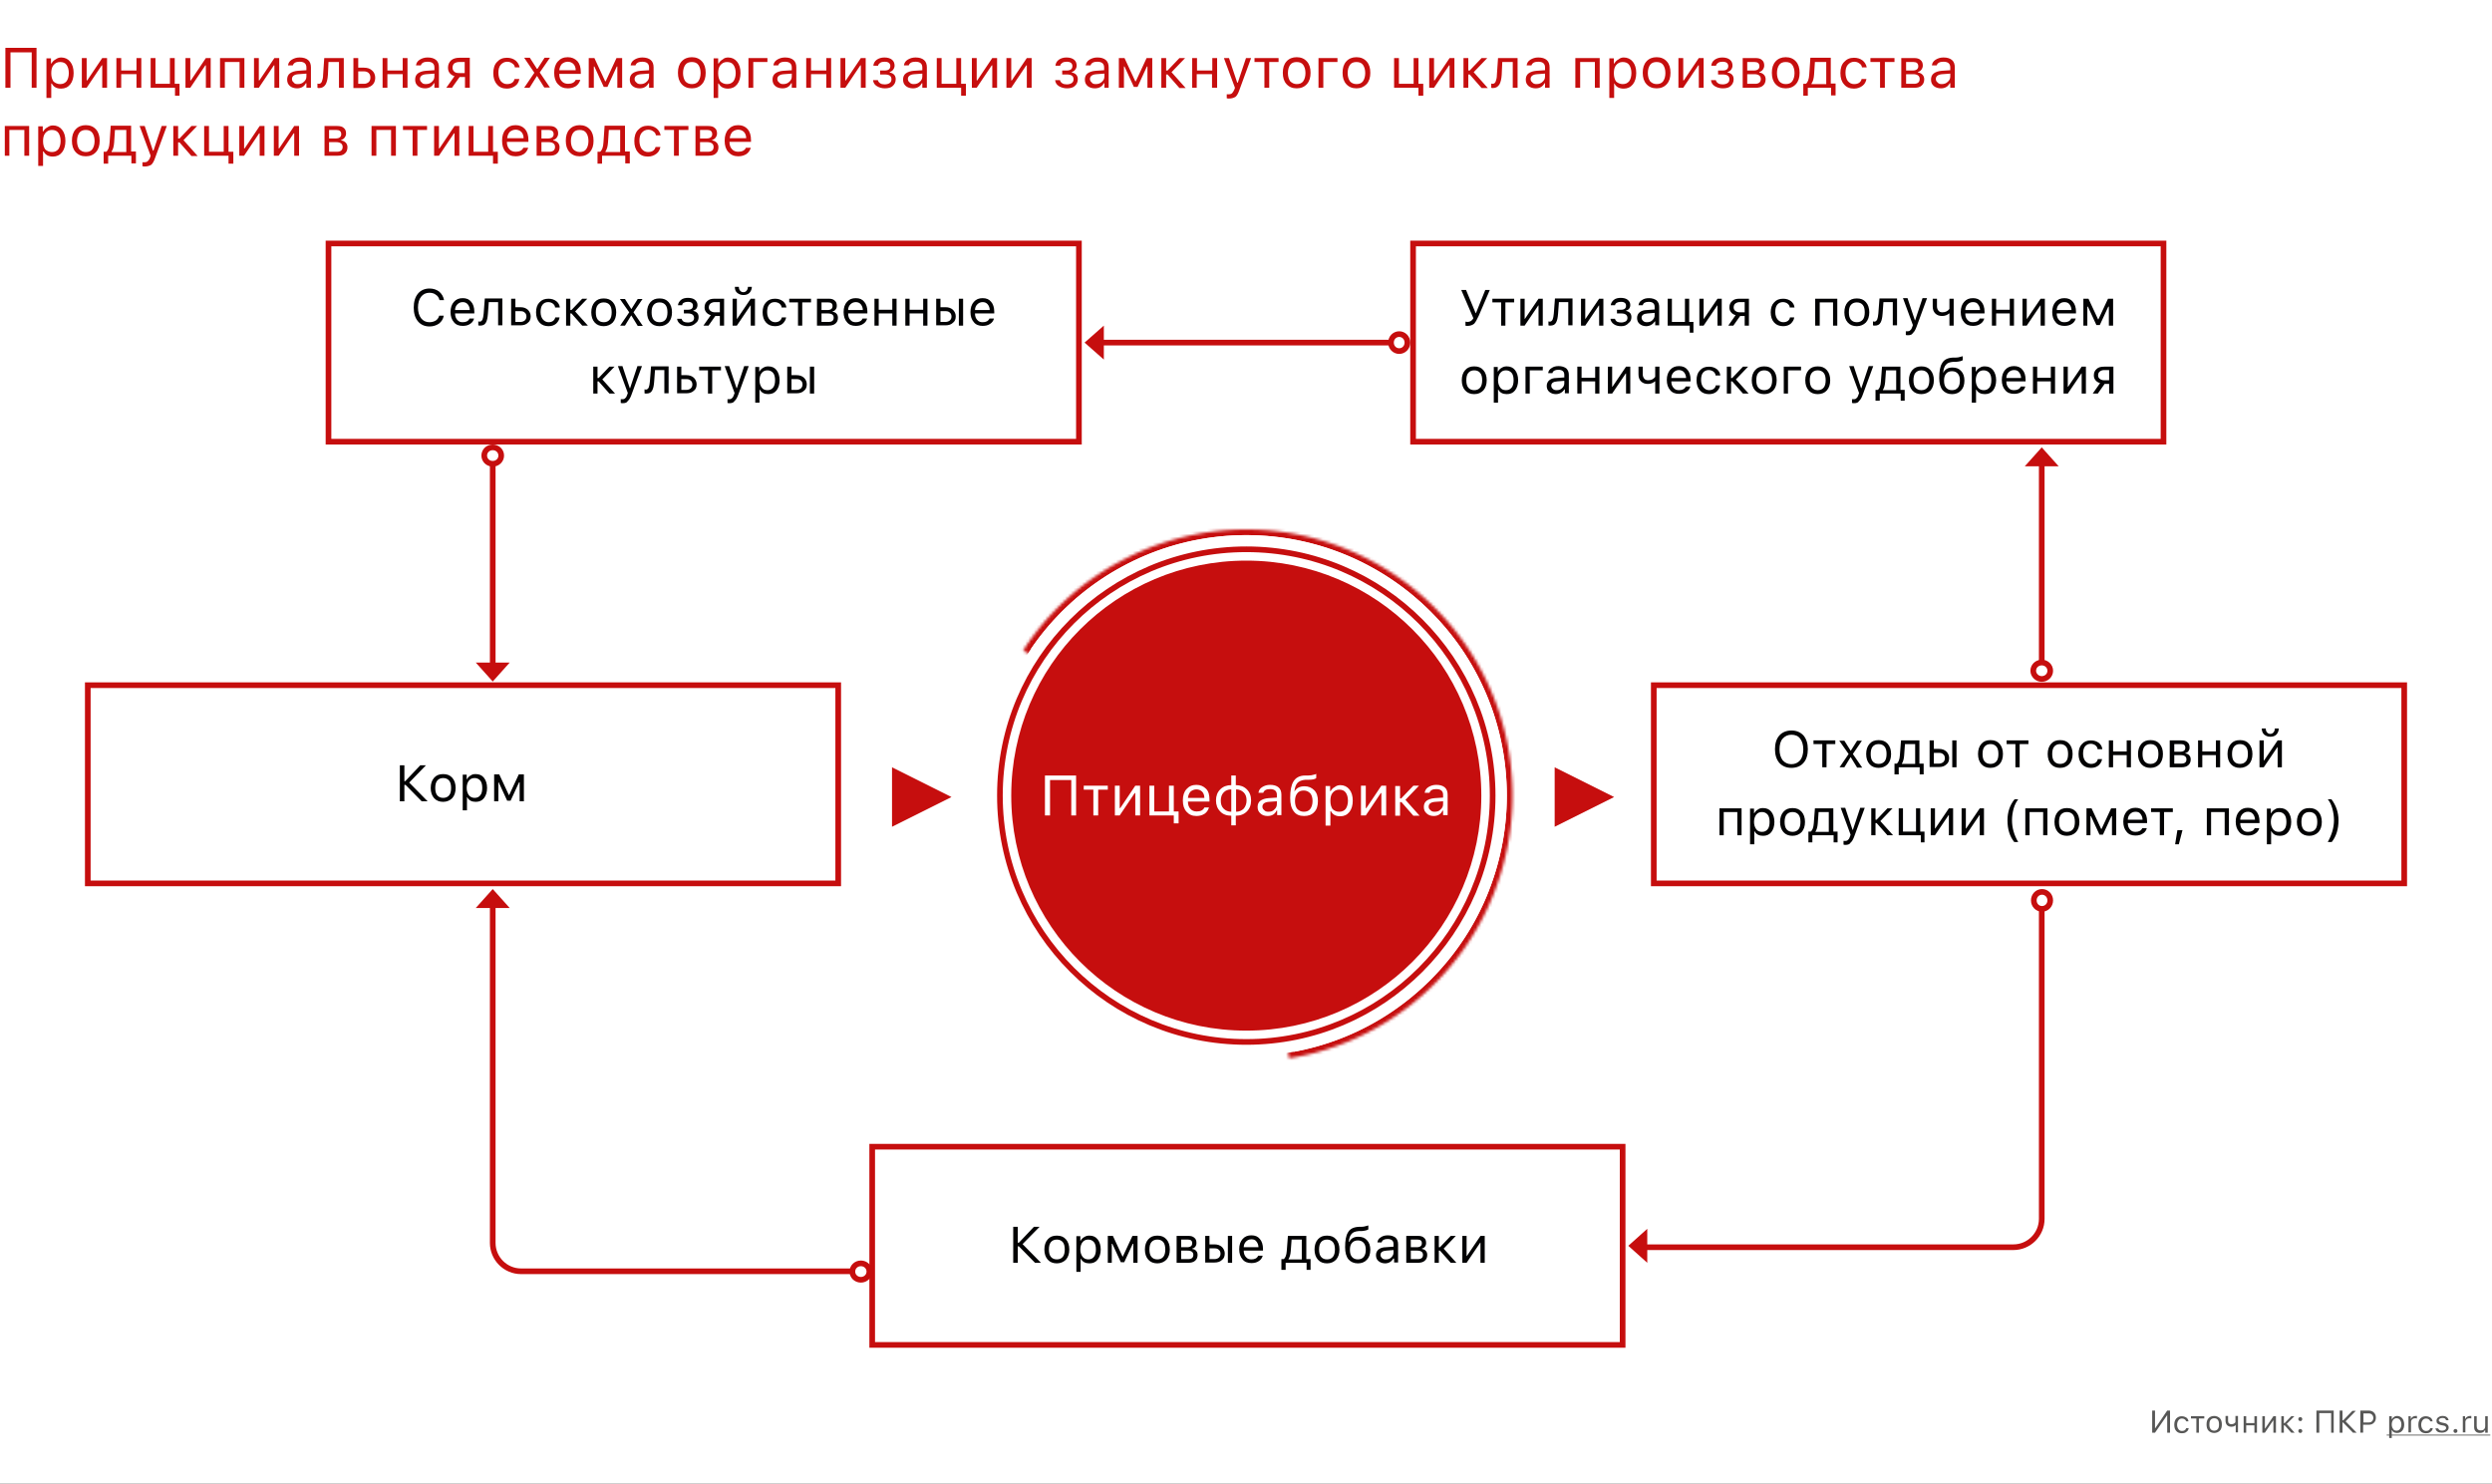 <svg xmlns="http://www.w3.org/2000/svg" xmlns:xlink="http://www.w3.org/1999/xlink" id="Layer_1" x="0" y="0" version="1.1" viewBox="0 0 880 524" xml:space="preserve"><rect x="0" y="0" width="880" height="524" fill="#333333" stroke="none"/><style>.st1{fill:#fff}.st2{fill:#575756}.st3{fill:#c60e0e}.st4{fill:none;stroke:#c60e0e;stroke-width:2}.st5,.st6{fill-rule:evenodd;clip-rule:evenodd}.st5{stroke:#c60e0e;stroke-width:2;fill:#fff}.st6{fill:#c60e0e}.st10{fill:#020203}</style><defs><path id="SVGID_1_" d="M0 0h880v524H0z"/></defs><clipPath id="SVGID_2_"><use overflow="visible" xlink:href="#SVGID_1_"/></clipPath><g clip-path="url(#SVGID_2_)"><path d="M0 0h880v524H0z" class="st1"/><path d="M765.3 499.8L761 506h-1v-7.8h1v6.2h.1l4.2-6.2h1v7.8h-1v-6.2zM772 502c-.1-.3-.2-.5-.5-.7-.3-.2-.6-.3-1-.3-.5 0-.9.2-1.2.6-.3.4-.5.9-.5 1.6 0 .7.2 1.2.5 1.6.3.4.7.6 1.2.6.8 0 1.3-.3 1.5-1h.9c-.1.5-.3 1-.8 1.3-.4.4-1 .5-1.7.5-.8 0-1.5-.3-1.9-.8-.5-.5-.7-1.3-.7-2.2 0-.9.2-1.6.7-2.2.5-.5 1.1-.8 1.9-.8.7 0 1.2.2 1.7.5.4.3.7.8.7 1.3h-.8zM778.4 501h-1.9v5h-.9v-5h-1.9v-.8h4.7v.8zM781.9 505.3c.5 0 1-.2 1.3-.6.3-.4.4-.9.4-1.6 0-.7-.1-1.2-.4-1.6-.3-.4-.7-.6-1.3-.6-.5 0-1 .2-1.3.6-.3.4-.4.9-.4 1.6 0 .7.1 1.2.4 1.6.3.4.7.6 1.3.6zm0 .8c-.8 0-1.5-.3-2-.8s-.7-1.3-.7-2.2c0-.9.2-1.7.7-2.2.5-.5 1.1-.8 2-.8.8 0 1.5.3 2 .8s.7 1.3.7 2.2c0 .9-.2 1.7-.7 2.2-.5.5-1.2.8-2 .8zM789.5 506v-2.6h-.1c-.4.4-.9.5-1.5.5s-1.1-.2-1.5-.6c-.3-.4-.5-.9-.5-1.5v-1.7h.9v1.7c0 .4.1.7.3.9.2.2.5.3.8.3.7 0 1.2-.2 1.5-.7v-2.2h.9v5.8h-.8zM792.3 500.2h.9v2.4h2.9v-2.4h.9v5.8h-.9v-2.6h-2.9v2.6h-.9v-5.8zM798.9 506v-5.8h.9v4.3h.1l2.9-4.3h.9v5.8h-.9v-4.3h-.1l-2.9 4.3h-.9zM806.8 502.6l2.3-2.4h1.1l-2.7 2.7 2.8 3.1h-1.2l-2.3-2.6h-.3v2.6h-.9v-5.8h.9v2.4h.3zM812.3 506.1c-.2 0-.4-.1-.5-.2-.1-.1-.2-.3-.2-.5s.1-.4.2-.5c.1-.1.3-.2.5-.2s.4.1.5.2c.1.1.2.3.2.5s-.1.4-.2.5c-.1.1-.3.2-.5.2zm0-4.2c-.2 0-.4-.1-.5-.2-.1-.1-.2-.3-.2-.5s.1-.4.2-.5c.1-.1.3-.2.5-.2s.4.1.5.2c.1.1.2.3.2.5s-.1.4-.2.5c-.1.2-.3.2-.5.2zM823.2 506v-6.9H819v6.9h-1v-7.8h6.1v7.8h-.9zM827.4 501.7l3.3-3.4h1.2l-3.6 3.7 3.9 4h-1.3l-3.5-3.6h-.2v3.6h-1v-7.8h1v3.4h.2zM836.5 498.2c.7 0 1.3.2 1.8.7.5.5.7 1.1.7 1.8s-.2 1.3-.7 1.8c-.5.5-1.1.7-1.8.7h-2v2.8h-1v-7.8h3zm-1.9 4.2h1.7c.6 0 1-.1 1.3-.4.3-.3.5-.7.5-1.2s-.2-.9-.5-1.2c-.3-.3-.7-.4-1.3-.4h-1.7v3.2zM846.5 500.1c.7 0 1.3.3 1.8.8.4.5.7 1.3.7 2.2 0 .9-.2 1.6-.7 2.2-.4.5-1 .8-1.8.8-.9 0-1.5-.3-1.8-1h-.1v2.8h-.9v-7.7h.9v1h.1c.2-.3.4-.6.8-.8.2-.2.6-.3 1-.3zm-.2 5.2c.5 0 .9-.2 1.2-.6.3-.4.5-.9.5-1.6s-.2-1.2-.5-1.6c-.3-.4-.7-.6-1.2-.6s-.9.2-1.2.6c-.3.4-.5.9-.5 1.6 0 .7.2 1.2.5 1.6.2.4.6.6 1.2.6zM850.4 500.2h.9v.9h.1c.1-.3.3-.5.6-.7.3-.2.6-.3 1-.3h.5v.9c-.1 0-.3-.1-.6-.1-.4 0-.8.1-1.1.4-.3.3-.4.6-.4 1v3.6h-.9v-5.7zM858.2 502c-.1-.3-.2-.5-.5-.7-.3-.2-.6-.3-1-.3-.5 0-.9.2-1.2.6-.3.4-.5.9-.5 1.6 0 .7.2 1.2.5 1.6.3.4.7.6 1.2.6.8 0 1.3-.3 1.5-1h.9c-.1.5-.3 1-.8 1.3-.4.4-1 .5-1.7.5-.8 0-1.5-.3-1.9-.8-.5-.5-.7-1.3-.7-2.2 0-.9.2-1.6.7-2.2.5-.5 1.1-.8 1.9-.8.7 0 1.2.2 1.7.5.4.3.7.8.7 1.3h-.8zM860.4 501.8c0-.5.2-.9.6-1.2.4-.3.9-.5 1.5-.5s1.1.1 1.5.4c.4.3.6.7.7 1.1h-.9c-.1-.2-.2-.4-.4-.6-.2-.1-.5-.2-.9-.2-.3 0-.6.1-.9.2-.2.2-.4.4-.4.6 0 .4.3.6 1 .8l.9.2c.6.1 1 .3 1.2.6.3.3.4.6.4 1 0 .5-.2.9-.7 1.3-.4.3-1 .5-1.7.5-.6 0-1.2-.1-1.6-.4-.4-.3-.6-.7-.7-1.1h1c.2.5.6.8 1.4.8.4 0 .7-.1 1-.3.3-.2.4-.4.4-.7 0-.4-.3-.7-.9-.8l-1-.2c-.5-.1-.9-.3-1.2-.6-.2-.2-.3-.5-.3-.9zM867.1 506.1c-.2 0-.4-.1-.5-.2-.1-.1-.2-.3-.2-.5s.1-.4.2-.5c.1-.1.3-.2.5-.2s.4.1.5.2c.1.1.2.3.2.5s-.1.4-.2.5c-.2.1-.3.2-.5.2zM869.6 500.2h.9v.9h.1c.1-.3.3-.5.6-.7.3-.2.6-.3 1-.3h.5v.9c-.1 0-.3-.1-.6-.1-.4 0-.8.1-1.1.4-.3.3-.4.6-.4 1v3.6h-.9v-5.7zM878.5 506h-.9v-.9h-.1c-.3.7-.9 1-1.8 1-.6 0-1.2-.2-1.5-.6-.4-.4-.5-.9-.5-1.6v-3.7h.9v3.5c0 1 .5 1.5 1.4 1.5.5 0 .9-.1 1.2-.4.3-.3.4-.7.4-1.2v-3.4h.9v5.8z" class="st2"/><path d="M842.8 506.7h36.6v.3h-36.6v-.3z" class="st2"/><path d="M11.2 31V18.5H3.7V31H1.9V16.9h11V31h-1.7zM21.6 20.3c1.3 0 2.4.5 3.2 1.5.8 1 1.2 2.3 1.2 4 0 1.6-.4 3-1.2 4-.8 1-1.9 1.5-3.2 1.5-1.6 0-2.7-.6-3.3-1.8h-.2v5.1h-1.7v-14H18v1.8h.2c.3-.6.8-1.1 1.4-1.4.7-.5 1.3-.7 2-.7zm-.4 9.4c1 0 1.7-.3 2.3-1 .5-.7.8-1.7.8-2.9s-.3-2.2-.8-2.9c-.5-.7-1.3-1-2.3-1-1 0-1.7.4-2.3 1.1-.6.7-.8 1.7-.8 2.9s.3 2.2.8 2.9c.6.5 1.4.9 2.3.9zM28.9 31V20.5h1.7v7.9h.2l5.3-7.9h1.7V31h-1.7v-7.9h-.2L30.6 31h-1.7zM41.1 20.5h1.7v4.4h5.4v-4.4h1.7V31h-1.7v-4.8h-5.4V31h-1.7V20.5zM61.8 33.8V31h-8.6V20.5h1.7v9.1H60v-9.1h1.7v9.1h1.7v4.2h-1.6zM65.5 31V20.5h1.7v7.9h.2l5.3-7.9h1.7V31h-1.7v-7.9h-.2L67.2 31h-1.7zM84.7 21.9h-5.3V31h-1.7V20.5h8.6V31h-1.7v-9.1zM89.7 31V20.5h1.7v7.9h.2l5.3-7.9h1.7V31h-1.7v-7.9h-.2L91.4 31h-1.7zM105.2 29.7c.9 0 1.6-.3 2.1-.8.6-.5.9-1.1.9-1.9v-1l-2.8.2c-1.5.1-2.3.7-2.3 1.7 0 .5.2.9.6 1.2.3.5.8.6 1.5.6zm-.3 1.5c-1 0-1.9-.3-2.5-.8-.7-.6-1-1.3-1-2.3 0-.9.3-1.7 1-2.2.7-.5 1.6-.8 2.8-.9l3-.2v-1c0-1.3-.8-2-2.4-2-1.3 0-2.1.4-2.4 1.3h-1.7c.1-.8.5-1.5 1.3-2s1.7-.8 2.8-.8c1.3 0 2.3.3 3 .9.7.6 1 1.5 1 2.6V31h-1.6v-1.6h-.2c-.6 1.2-1.7 1.8-3.1 1.8zM115.8 26.4c-.1 1.6-.4 2.7-.8 3.4-.5.8-1.2 1.3-2.3 1.3-.2 0-.4 0-.6-.1v-1.5c.2.1.3.1.5.1.5 0 .9-.3 1.1-.9.2-.5.4-1.3.4-2.3l.4-5.9h6.9V31h-1.7v-9.1H116l-.2 4.5zM126.5 25.3v4.3h2c.7 0 1.2-.2 1.7-.6.4-.4.6-.9.6-1.6 0-.7-.2-1.2-.6-1.6-.4-.4-1-.6-1.7-.6h-2zm-1.7-4.8h1.7v3.4h2c1.2 0 2.2.3 2.9 1 .7.6 1.1 1.5 1.1 2.6s-.4 2-1.1 2.6c-.7.6-1.7 1-2.9 1h-3.7V20.5zM135.1 20.5h1.7v4.4h5.4v-4.4h1.7V31h-1.7v-4.8h-5.4V31h-1.7V20.5zM150.4 29.7c.9 0 1.6-.3 2.1-.8.6-.5.9-1.1.9-1.9v-1l-2.8.2c-1.5.1-2.3.7-2.3 1.7 0 .5.2.9.6 1.2.3.5.9.6 1.5.6zm-.3 1.5c-1 0-1.9-.3-2.5-.8-.7-.6-1-1.3-1-2.3 0-.9.3-1.7 1-2.2.7-.5 1.6-.8 2.8-.9l3-.2v-1c0-1.3-.8-2-2.4-2-1.3 0-2.1.4-2.4 1.3h-1.7c.1-.8.5-1.5 1.3-2s1.7-.8 2.8-.8c1.3 0 2.3.3 3 .9.7.6 1 1.5 1 2.6V31h-1.6v-1.6h-.2c-.6 1.2-1.7 1.8-3.1 1.8zM164.1 25.8v-3.9h-2c-.7 0-1.2.2-1.7.5-.4.4-.6.9-.6 1.5s.2 1 .6 1.4c.4.4 1 .5 1.7.5h2zm0 1.4h-1.8l-2.7 3.8h-2l2.9-4.1c-.7-.2-1.3-.6-1.7-1.1-.4-.5-.6-1.1-.6-1.9 0-1.1.4-1.9 1.1-2.6.7-.6 1.7-.9 2.9-.9h3.7V31h-1.7v-3.8zM181.8 23.7c-.1-.6-.4-1-.9-1.3-.5-.4-1.1-.6-1.8-.6-.9 0-1.7.4-2.3 1.1-.6.7-.8 1.7-.8 2.8 0 1.2.3 2.2.8 2.9.6.7 1.3 1.1 2.2 1.1 1.5 0 2.4-.6 2.7-1.8h1.7c-.2 1-.6 1.8-1.4 2.4-.8.6-1.8 1-3 1-1.5 0-2.7-.5-3.5-1.5-.9-1-1.3-2.3-1.3-4 0-1.6.4-3 1.3-3.9.9-1 2-1.5 3.5-1.5 1.2 0 2.2.3 3.1 1 .7.6 1.2 1.4 1.4 2.4h-1.7zM189.5 27l-2.5 4h-1.9l3.6-5.3-3.6-5.3h2l2.5 3.9h.2l2.5-3.9h1.9l-3.6 5.2 3.6 5.3h-2l-2.5-4h-.2zM200.5 21.8c-.8 0-1.5.3-2.1.8-.5.6-.8 1.3-.9 2.2h5.8c0-.9-.3-1.7-.8-2.2-.5-.5-1.2-.8-2-.8zm4.4 6.5c-.3.9-.8 1.6-1.5 2.1-.8.5-1.7.8-2.9.8-1.5 0-2.6-.5-3.5-1.5-.9-1-1.3-2.3-1.3-4 0-1.7.4-3 1.3-4s2-1.5 3.5-1.5c1.4 0 2.5.5 3.4 1.4.8.9 1.2 2.2 1.2 3.9v.6h-7.6v.1c0 1 .3 1.9.9 2.5.5.6 1.3.9 2.2.9 1.4 0 2.3-.5 2.7-1.4h1.6zM207.9 31V20.5h2l3.8 8.2h.2l3.8-8.2h2V31H218v-7.5h-.2l-3.3 7.2h-1.3l-3.3-7.2h-.2V31h-1.8zM226.2 29.7c.9 0 1.6-.3 2.1-.8.6-.5.9-1.1.9-1.9v-1l-2.8.2c-1.5.1-2.3.7-2.3 1.7 0 .5.2.9.6 1.2.4.5.9.6 1.5.6zm-.3 1.5c-1 0-1.9-.3-2.5-.8-.7-.6-1-1.3-1-2.3 0-.9.3-1.7 1-2.2.7-.5 1.6-.8 2.8-.9l3-.2v-1c0-1.3-.8-2-2.4-2-1.3 0-2.1.4-2.4 1.3h-1.7c.1-.8.5-1.5 1.3-2s1.7-.8 2.8-.8c1.3 0 2.3.3 3 .9.7.6 1 1.5 1 2.6V31h-1.6v-1.6h-.2c-.6 1.2-1.7 1.8-3.1 1.8zM244.3 29.7c1 0 1.8-.3 2.3-1 .5-.7.8-1.7.8-2.9s-.3-2.2-.8-2.9c-.5-.7-1.3-1-2.3-1s-1.8.3-2.3 1c-.5.7-.8 1.7-.8 2.9s.3 2.2.8 2.9c.5.6 1.3 1 2.3 1zm0 1.5c-1.5 0-2.7-.5-3.6-1.5-.9-1-1.3-2.3-1.3-4 0-1.7.4-3 1.3-4s2.1-1.5 3.6-1.5 2.7.5 3.6 1.5c.9 1 1.3 2.3 1.3 4 0 1.7-.4 3-1.3 4s-2.1 1.5-3.6 1.5zM257.1 20.3c1.3 0 2.4.5 3.2 1.5.8 1 1.2 2.3 1.2 4 0 1.6-.4 3-1.2 4-.8 1-1.9 1.5-3.2 1.5-1.6 0-2.7-.6-3.3-1.8h-.2v5.1H252v-14h1.6v1.8h.2c.3-.6.8-1.1 1.4-1.4.5-.5 1.2-.7 1.9-.7zm-.4 9.4c1 0 1.7-.3 2.3-1 .5-.7.8-1.7.8-2.9s-.3-2.2-.8-2.9c-.5-.7-1.3-1-2.3-1-1 0-1.7.4-2.3 1.1-.6.7-.8 1.7-.8 2.9s.3 2.2.8 2.9c.6.5 1.3.9 2.3.9zM266 21.9V31h-1.7V20.5h6.7v1.4h-5zM276.6 29.7c.9 0 1.6-.3 2.1-.8.6-.5.9-1.1.9-1.9v-1l-2.8.2c-1.5.1-2.3.7-2.3 1.7 0 .5.2.9.6 1.2.4.5.9.6 1.5.6zm-.3 1.5c-1 0-1.9-.3-2.5-.8-.7-.6-1-1.3-1-2.3 0-.9.3-1.7 1-2.2.7-.5 1.6-.8 2.8-.9l3-.2v-1c0-1.3-.8-2-2.4-2-1.3 0-2.1.4-2.4 1.3h-1.7c.1-.8.5-1.5 1.3-2s1.7-.8 2.8-.8c1.3 0 2.3.3 3 .9.7.6 1 1.5 1 2.6V31h-1.6v-1.6h-.2c-.6 1.2-1.6 1.8-3.1 1.8zM284.7 20.5h1.7v4.4h5.4v-4.4h1.7V31h-1.7v-4.8h-5.4V31h-1.7V20.5zM296.8 31V20.5h1.7v7.9h.2l5.3-7.9h1.7V31H304v-7.9h-.2l-5.3 7.9h-1.7zM312.5 31.2c-1.1 0-2.1-.3-2.9-.8-.8-.5-1.2-1.2-1.3-2.1h1.7c.1.5.4.8.8 1.1.4.3 1 .4 1.6.4.8 0 1.4-.2 1.8-.5.4-.3.6-.7.6-1.3 0-1.2-.8-1.7-2.4-1.7h-1.6v-1.4h1.6c1.3 0 2-.5 2-1.6 0-.5-.2-.8-.5-1.1-.4-.3-.9-.4-1.5-.4s-1.2.1-1.6.4c-.4.3-.7.6-.7 1h-1.7c.1-.9.5-1.6 1.2-2.1s1.6-.8 2.7-.8c1.2 0 2.1.3 2.7.8.6.5.9 1.2.9 2.1 0 .5-.2 1-.5 1.4-.3.4-.7.7-1.2.8v.2c1.4.3 2.1 1.1 2.1 2.4 0 1-.4 1.8-1.1 2.4-.5.5-1.5.8-2.7.8zM322.7 29.7c.9 0 1.6-.3 2.1-.8.6-.5.9-1.1.9-1.9v-1l-2.8.2c-1.5.1-2.3.7-2.3 1.7 0 .5.2.9.6 1.2.4.5.9.6 1.5.6zm-.3 1.5c-1 0-1.9-.3-2.5-.8-.7-.6-1-1.3-1-2.3 0-.9.3-1.7 1-2.2.7-.5 1.6-.8 2.8-.9l3-.2v-1c0-1.3-.8-2-2.4-2-1.3 0-2.1.4-2.4 1.3h-1.7c.1-.8.5-1.5 1.3-2s1.7-.8 2.8-.8c1.3 0 2.3.3 3 .9.7.6 1 1.5 1 2.6V31h-1.6v-1.6h-.2c-.6 1.2-1.7 1.8-3.1 1.8zM339.4 33.8V31h-8.6V20.5h1.7v9.1h5.2v-9.1h1.7v9.1h1.7v4.2h-1.7zM343.2 31V20.5h1.7v7.9h.2l5.3-7.9h1.7V31h-1.7v-7.9h-.2l-5.3 7.9h-1.7zM355.4 31V20.5h1.7v7.9h.2l5.3-7.9h1.7V31h-1.7v-7.9h-.2l-5.3 7.9h-1.7zM376.8 31.2c-1.1 0-2.1-.3-2.9-.8-.8-.5-1.2-1.2-1.3-2.1h1.7c.1.5.4.8.8 1.1.4.3 1 .4 1.6.4.8 0 1.4-.2 1.8-.5.4-.3.6-.7.6-1.3 0-1.2-.8-1.7-2.4-1.7h-1.6v-1.4h1.6c1.3 0 2-.5 2-1.6 0-.5-.2-.8-.5-1.1-.4-.3-.9-.4-1.5-.4s-1.2.1-1.6.4c-.4.3-.7.6-.7 1h-1.7c.1-.9.5-1.6 1.2-2.1s1.6-.8 2.7-.8c1.2 0 2.1.3 2.7.8.6.5.9 1.2.9 2.1 0 .5-.2 1-.5 1.4-.3.4-.7.7-1.2.8v.2c1.4.3 2.1 1.1 2.1 2.4 0 1-.4 1.8-1.1 2.4-.5.5-1.5.8-2.7.8zM387 29.7c.9 0 1.6-.3 2.1-.8.6-.5.9-1.1.9-1.9v-1l-2.8.2c-1.5.1-2.3.7-2.3 1.7 0 .5.2.9.6 1.2.3.5.8.6 1.5.6zm-.4 1.5c-1 0-1.9-.3-2.5-.8-.7-.6-1-1.3-1-2.3 0-.9.3-1.7 1-2.2.7-.5 1.6-.8 2.8-.9l3-.2v-1c0-1.3-.8-2-2.4-2-1.3 0-2.1.4-2.4 1.3h-1.7c.1-.8.5-1.5 1.3-2s1.7-.8 2.8-.8c1.3 0 2.3.3 3 .9.7.6 1 1.5 1 2.6V31H390v-1.6h-.2c-.6 1.2-1.7 1.8-3.2 1.8zM395.1 31V20.5h2l3.8 8.2h.2l3.8-8.2h2V31h-1.7v-7.5h-.2l-3.3 7.2h-1.3l-3.3-7.2h-.2V31h-1.8zM412.3 24.9l4.2-4.4h2l-4.8 5 5 5.6h-2.2l-4.2-4.8h-.5V31h-1.7V20.5h1.7v4.4h.5zM421 20.5h1.7v4.4h5.4v-4.4h1.7V31H428v-4.8h-5.4V31H421V20.5zM434 34.8c-.3 0-.5 0-.8-.1v-1.4h.7c.5 0 .9-.1 1.2-.4.3-.3.5-.7.8-1.3l.2-.6-3.9-10.5h1.8l2.9 8.7h.2l2.9-8.7h1.8l-4.1 11.2c-.4 1.2-.9 2.1-1.4 2.5-.7.4-1.4.6-2.3.6zM451.6 21.9h-3.4V31h-1.7v-9.1H443v-1.4h8.5v1.4zM457.9 29.7c1 0 1.8-.3 2.3-1 .5-.7.8-1.7.8-2.9s-.3-2.2-.8-2.9c-.5-.7-1.3-1-2.3-1s-1.8.3-2.3 1c-.5.7-.8 1.7-.8 2.9s.3 2.2.8 2.9c.6.6 1.4 1 2.3 1zm0 1.5c-1.5 0-2.7-.5-3.6-1.5-.9-1-1.3-2.3-1.3-4 0-1.7.4-3 1.3-4s2.1-1.5 3.6-1.5 2.7.5 3.6 1.5c.9 1 1.3 2.3 1.3 4 0 1.7-.4 3-1.3 4s-2.1 1.5-3.6 1.5zM467.3 21.9V31h-1.7V20.5h6.7v1.4h-5zM479 29.7c1 0 1.8-.3 2.3-1 .5-.7.8-1.7.8-2.9s-.3-2.2-.8-2.9c-.5-.7-1.3-1-2.3-1s-1.8.3-2.3 1c-.5.7-.8 1.7-.8 2.9s.3 2.2.8 2.9c.5.6 1.3 1 2.3 1zm0 1.5c-1.5 0-2.7-.5-3.6-1.5-.9-1-1.3-2.3-1.3-4 0-1.7.4-3 1.3-4s2.1-1.5 3.6-1.5 2.7.5 3.6 1.5c.9 1 1.3 2.3 1.3 4 0 1.7-.4 3-1.3 4-1 1-2.1 1.5-3.6 1.5zM500.9 33.8V31h-8.6V20.5h1.7v9.1h5.2v-9.1h1.7v9.1h1.7v4.2h-1.7zM504.7 31V20.5h1.7v7.9h.2l5.3-7.9h1.7V31h-1.7v-7.9h-.2l-5.3 7.9h-1.7zM519 24.9l4.2-4.4h2l-4.8 5 5 5.6h-2.2l-4.2-4.8h-.5V31h-1.7V20.5h1.7v4.4h.5zM530.3 26.4c-.1 1.6-.4 2.7-.8 3.4-.5.8-1.2 1.3-2.3 1.3-.2 0-.4 0-.6-.1v-1.5c.2.1.3.1.5.1.5 0 .9-.3 1.1-.9.2-.5.4-1.3.4-2.3l.4-5.9h6.9V31h-1.7v-9.1h-3.7l-.2 4.5zM542.6 29.7c.9 0 1.6-.3 2.1-.8.6-.5.9-1.1.9-1.9v-1l-2.8.2c-1.5.1-2.3.7-2.3 1.7 0 .5.2.9.6 1.2.4.5.9.6 1.5.6zm-.3 1.5c-1 0-1.9-.3-2.5-.8-.7-.6-1-1.3-1-2.3 0-.9.3-1.7 1-2.2.7-.5 1.6-.8 2.8-.9l3-.2v-1c0-1.3-.8-2-2.4-2-1.3 0-2.1.4-2.4 1.3h-1.7c.1-.8.5-1.5 1.3-2s1.7-.8 2.8-.8c1.3 0 2.3.3 3 .9.7.6 1 1.5 1 2.6V31h-1.6v-1.6h-.2c-.6 1.2-1.7 1.8-3.1 1.8zM563.3 21.9H558V31h-1.7V20.5h8.6V31h-1.7v-9.1zM573.4 20.3c1.3 0 2.4.5 3.2 1.5.8 1 1.2 2.3 1.2 4 0 1.6-.4 3-1.2 4-.8 1-1.9 1.5-3.2 1.5-1.6 0-2.7-.6-3.3-1.8h-.1v5.1h-1.7v-14h1.6v1.8h.2c.3-.6.8-1.1 1.4-1.4.6-.5 1.2-.7 1.9-.7zm-.4 9.4c1 0 1.7-.3 2.3-1 .5-.7.8-1.7.8-2.9s-.3-2.2-.8-2.9c-.5-.7-1.3-1-2.3-1-1 0-1.7.4-2.3 1.1-.6.7-.8 1.7-.8 2.9s.3 2.2.8 2.9c.6.5 1.4.9 2.3.9zM585 29.7c1 0 1.8-.3 2.3-1 .5-.7.8-1.7.8-2.9s-.3-2.2-.8-2.9c-.5-.7-1.3-1-2.3-1-1 0-1.8.3-2.3 1-.5.7-.8 1.7-.8 2.9s.3 2.2.8 2.9c.6.6 1.3 1 2.3 1zm0 1.5c-1.5 0-2.7-.5-3.6-1.5-.9-1-1.3-2.3-1.3-4 0-1.7.4-3 1.3-4s2.1-1.5 3.6-1.5 2.7.5 3.6 1.5c.9 1 1.3 2.3 1.3 4 0 1.7-.4 3-1.3 4s-2.1 1.5-3.6 1.5zM592.7 31V20.5h1.7v7.9h.2l5.3-7.9h1.7V31h-1.7v-7.9h-.2l-5.3 7.9h-1.7zM608.4 31.2c-1.1 0-2.1-.3-2.9-.8-.8-.5-1.2-1.2-1.3-2.1h1.7c.1.5.4.8.8 1.1.4.3 1 .4 1.6.4.8 0 1.4-.2 1.8-.5.4-.3.6-.7.6-1.3 0-1.2-.8-1.7-2.4-1.7h-1.6v-1.4h1.6c1.3 0 2-.5 2-1.6 0-.5-.2-.8-.5-1.1-.4-.3-.9-.4-1.5-.4s-1.2.1-1.6.4c-.4.3-.7.6-.7 1h-1.7c.1-.9.5-1.6 1.2-2.1s1.6-.8 2.7-.8c1.2 0 2.1.3 2.7.8.6.5.9 1.2.9 2.1 0 .5-.2 1-.5 1.4-.3.4-.7.7-1.2.8v.2c1.4.3 2.1 1.1 2.1 2.4 0 1-.4 1.8-1.1 2.4-.5.5-1.4.8-2.7.8zM617 21.9v3h2.3c1.3 0 2-.5 2-1.5s-.6-1.5-1.7-1.5H617zm0 4.4v3.3h2.8c1.3 0 2-.6 2-1.7s-.8-1.7-2.3-1.7H617zm-1.6-5.8h4.5c1 0 1.8.2 2.3.7.6.5.8 1.1.8 2 0 .5-.2 1-.5 1.4-.3.4-.7.7-1.2.8v.2c.7.1 1.2.4 1.6.8.4.4.6 1 .6 1.6 0 .9-.3 1.7-.9 2.2-.6.6-1.5.8-2.7.8h-4.5V20.5zM630.6 29.7c1 0 1.8-.3 2.3-1 .5-.7.8-1.7.8-2.9s-.3-2.2-.8-2.9c-.5-.7-1.3-1-2.3-1-1 0-1.8.3-2.3 1-.5.7-.8 1.7-.8 2.9s.3 2.2.8 2.9c.5.6 1.3 1 2.3 1zm0 1.5c-1.5 0-2.7-.5-3.6-1.5-.9-1-1.3-2.3-1.3-4 0-1.7.4-3 1.3-4s2.1-1.5 3.6-1.5 2.7.5 3.6 1.5c.9 1 1.3 2.3 1.3 4 0 1.7-.4 3-1.3 4s-2.1 1.5-3.6 1.5zM644.9 21.9h-4l-.3 4.5c-.1 1.4-.4 2.4-.9 3.1v.2h5.2v-7.8zm-8.1 11.9v-4.2h.9c.7-.5 1.1-1.6 1.2-3.3l.4-5.9h7.2v9.1h1.7v4.2h-1.6V31h-8.2v2.8h-1.6zM657.5 23.7c-.1-.6-.4-1-.9-1.3-.5-.4-1.1-.6-1.8-.6-.9 0-1.7.4-2.3 1.1-.6.7-.8 1.7-.8 2.8 0 1.2.3 2.2.8 2.9.6.7 1.3 1.1 2.2 1.1 1.5 0 2.4-.6 2.7-1.8h1.7c-.2 1-.6 1.8-1.4 2.4-.8.6-1.8 1-3 1-1.5 0-2.7-.5-3.5-1.5-.9-1-1.3-2.3-1.3-4 0-1.6.4-3 1.3-3.9.9-1 2-1.5 3.5-1.5 1.2 0 2.2.3 3.1 1 .7.6 1.2 1.4 1.4 2.4h-1.7zM669 21.9h-3.4V31h-1.7v-9.1h-3.4v-1.4h8.5v1.4zM673.1 21.9v3h2.3c1.3 0 2-.5 2-1.5s-.6-1.5-1.7-1.5h-2.6zm0 4.4v3.3h2.8c1.3 0 2-.6 2-1.7s-.8-1.7-2.3-1.7h-2.5zm-1.7-5.8h4.5c1 0 1.8.2 2.3.7.6.5.8 1.1.8 2 0 .5-.2 1-.5 1.4-.3.4-.7.7-1.2.8v.2c.7.1 1.2.4 1.6.8.4.4.6 1 .6 1.6 0 .9-.3 1.7-.9 2.2-.6.6-1.5.8-2.7.8h-4.5V20.5zM685.7 29.7c.9 0 1.6-.3 2.1-.8.6-.5.9-1.1.9-1.9v-1l-2.8.2c-1.5.1-2.3.7-2.3 1.7 0 .5.2.9.6 1.2.4.5.9.6 1.5.6zm-.3 1.5c-1 0-1.9-.3-2.5-.8-.7-.6-1-1.3-1-2.3 0-.9.3-1.7 1-2.2.7-.5 1.6-.8 2.8-.9l3-.2v-1c0-1.3-.8-2-2.4-2-1.3 0-2.1.4-2.4 1.3h-1.7c.1-.8.5-1.5 1.3-2s1.7-.8 2.8-.8c1.3 0 2.3.3 3 .9.7.6 1 1.5 1 2.6V31h-1.6v-1.6h-.2c-.6 1.2-1.7 1.8-3.1 1.8zM8.6 45.9H3.3V55H1.7V44.5h8.6V55H8.6v-9.1zM18.7 44.3c1.3 0 2.4.5 3.2 1.5.8 1 1.2 2.3 1.2 4 0 1.6-.4 3-1.2 4-.8 1-1.9 1.5-3.2 1.5-1.6 0-2.7-.6-3.3-1.8h-.2v5.1h-1.7v-14h1.6v1.8h.2c.3-.6.8-1.1 1.4-1.4.7-.5 1.3-.7 2-.7zm-.4 9.4c1 0 1.7-.3 2.3-1 .5-.7.8-1.7.8-2.9s-.3-2.2-.8-2.9c-.5-.7-1.3-1-2.3-1-1 0-1.7.4-2.3 1.1-.6.7-.8 1.7-.8 2.9s.3 2.2.8 2.9c.6.5 1.4.9 2.3.9zM30.3 53.7c1 0 1.8-.3 2.3-1 .5-.7.8-1.7.8-2.9s-.3-2.2-.8-2.9c-.5-.7-1.3-1-2.3-1-1 0-1.8.3-2.3 1-.5.7-.8 1.7-.8 2.9s.3 2.2.8 2.9c.6.6 1.3 1 2.3 1zm0 1.5c-1.5 0-2.7-.5-3.6-1.5-.9-1-1.3-2.3-1.3-4 0-1.7.4-3 1.3-4s2.1-1.5 3.6-1.5 2.7.5 3.6 1.5c.9 1 1.3 2.3 1.3 4 0 1.7-.4 3-1.3 4s-2.1 1.5-3.6 1.5zM44.6 45.9h-4l-.3 4.5c-.1 1.4-.4 2.4-.9 3.1v.2h5.2v-7.8zm-8 11.9v-4.2h.9c.7-.5 1.1-1.6 1.2-3.3l.4-5.9h7.2v9.1H48v4.2h-1.6V55h-8.2v2.8h-1.6zM51.1 58.8c-.3 0-.5 0-.8-.1v-1.4h.7c.5 0 .9-.1 1.2-.4.3-.3.6-.7.8-1.3l.2-.6-3.9-10.5h1.8l2.9 8.7h.2l2.9-8.7h1.8l-4.1 11.2c-.4 1.2-.9 2.1-1.4 2.5-.7.4-1.4.6-2.3.6zM63.4 48.9l4.2-4.4h2l-4.8 5 5 5.6h-2.2l-4.2-4.8h-.5V55h-1.7V44.5h1.7v4.4h.5zM80.7 57.8V55h-8.6V44.5h1.7v9.1H79v-9.1h1.7v9.1h1.7v4.2h-1.7zM84.5 55V44.5h1.7v7.9h.2l5.3-7.9h1.7V55h-1.7v-7.9h-.2L86.2 55h-1.7zM96.7 55V44.5h1.7v7.9h.2l5.3-7.9h1.7V55h-1.7v-7.9h-.2L98.4 55h-1.7zM116.2 45.9v3h2.3c1.3 0 2-.5 2-1.5s-.6-1.5-1.7-1.5h-2.6zm0 4.4v3.3h2.8c1.3 0 2-.6 2-1.7s-.8-1.7-2.3-1.7h-2.5zm-1.6-5.8h4.5c1 0 1.8.2 2.3.7.6.5.8 1.1.8 2 0 .5-.2 1-.5 1.4-.3.4-.7.7-1.2.8v.2c.7.1 1.2.4 1.6.8.4.4.6 1 .6 1.6 0 .9-.3 1.7-.9 2.2-.6.6-1.5.8-2.7.8h-4.5V44.5zM138.2 45.9h-5.3V55h-1.7V44.5h8.6V55h-1.7v-9.1zM150.8 45.9h-3.4V55h-1.7v-9.1h-3.4v-1.4h8.5v1.4zM153.3 55V44.5h1.7v7.9h.2l5.3-7.9h1.7V55h-1.7v-7.9h-.2L155 55h-1.7zM174.1 57.8V55h-8.6V44.5h1.7v9.1h5.2v-9.1h1.7v9.1h1.7v4.2h-1.7zM182.1 45.8c-.8 0-1.5.3-2.1.8-.5.6-.8 1.3-.9 2.2h5.8c0-.9-.3-1.7-.8-2.2-.5-.5-1.2-.8-2-.8zm4.4 6.5c-.3.9-.8 1.6-1.5 2.1-.8.5-1.7.8-2.9.8-1.5 0-2.6-.5-3.5-1.5-.9-1-1.3-2.3-1.3-4 0-1.7.4-3 1.3-4s2-1.5 3.5-1.5c1.4 0 2.5.5 3.3 1.4.8.9 1.2 2.2 1.2 3.9v.6H179v.1c0 1 .3 1.9.9 2.5.5.6 1.3.9 2.2.9 1.4 0 2.3-.5 2.7-1.4h1.7zM191.2 45.9v3h2.3c1.3 0 2-.5 2-1.5s-.6-1.5-1.7-1.5h-2.6zm0 4.4v3.3h2.8c1.3 0 2-.6 2-1.7s-.8-1.7-2.3-1.7h-2.5zm-1.7-5.8h4.5c1 0 1.8.2 2.3.7.6.5.8 1.1.8 2 0 .5-.2 1-.5 1.4-.3.4-.7.7-1.2.8v.2c.7.1 1.2.4 1.6.8.4.4.6 1 .6 1.6 0 .9-.3 1.7-.9 2.2-.6.6-1.5.8-2.7.8h-4.5V44.5zM204.7 53.7c1 0 1.8-.3 2.3-1 .5-.7.8-1.7.8-2.9s-.3-2.2-.8-2.9c-.5-.7-1.3-1-2.3-1s-1.8.3-2.3 1c-.5.7-.8 1.7-.8 2.9s.3 2.2.8 2.9c.6.6 1.4 1 2.3 1zm0 1.5c-1.5 0-2.7-.5-3.6-1.5-.9-1-1.3-2.3-1.3-4 0-1.7.4-3 1.3-4s2.1-1.5 3.6-1.5 2.7.5 3.6 1.5c.9 1 1.3 2.3 1.3 4 0 1.7-.4 3-1.3 4s-2.1 1.5-3.6 1.5zM219 45.9h-4l-.3 4.5c-.1 1.4-.4 2.4-.9 3.1v.2h5.2v-7.8zm-8 11.9v-4.2h.9c.7-.5 1.1-1.6 1.2-3.3l.4-5.9h7.2v9.1h1.7v4.2h-1.6V55h-8.2v2.8H211zM231.6 47.7c-.1-.6-.4-1-.9-1.3-.5-.4-1.1-.6-1.8-.6-.9 0-1.7.4-2.3 1.1-.6.7-.8 1.7-.8 2.8 0 1.2.3 2.2.8 2.9.6.7 1.3 1.1 2.2 1.1 1.5 0 2.4-.6 2.7-1.8h1.7c-.2 1-.6 1.8-1.4 2.4-.8.6-1.8 1-3 1-1.5 0-2.7-.5-3.5-1.5-.9-1-1.3-2.3-1.3-4 0-1.6.4-3 1.3-3.9.9-1 2-1.5 3.5-1.5 1.2 0 2.2.3 3.1 1 .7.6 1.2 1.4 1.4 2.4h-1.7zM243.1 45.9h-3.4V55H238v-9.1h-3.4v-1.4h8.5v1.4zM247.2 45.9v3h2.3c1.3 0 2-.5 2-1.5s-.6-1.5-1.7-1.5h-2.6zm0 4.4v3.3h2.8c1.3 0 2-.6 2-1.7s-.8-1.7-2.3-1.7h-2.5zm-1.6-5.8h4.5c1 0 1.8.2 2.3.7.6.5.8 1.1.8 2 0 .5-.2 1-.5 1.4-.3.4-.7.7-1.2.8v.2c.7.1 1.2.4 1.6.8.4.4.6 1 .6 1.6 0 .9-.3 1.7-.9 2.2-.6.6-1.5.8-2.7.8h-4.5V44.5zM260.7 45.8c-.8 0-1.5.3-2.1.8-.5.6-.8 1.3-.9 2.2h5.8c0-.9-.3-1.7-.8-2.2-.5-.5-1.2-.8-2-.8zm4.4 6.5c-.3.9-.8 1.6-1.5 2.1-.8.5-1.7.8-2.9.8-1.5 0-2.6-.5-3.5-1.5-.9-1-1.3-2.3-1.3-4 0-1.7.4-3 1.3-4s2-1.5 3.5-1.5c1.4 0 2.5.5 3.3 1.4.8.9 1.2 2.2 1.2 3.9v.6h-7.6v.1c0 1 .3 1.9.9 2.5.5.6 1.3.9 2.2.9 1.4 0 2.3-.5 2.7-1.4h1.7z" class="st3"/><path d="M721 315v115.5c0 5.5-4.5 10-10 10H581" class="st4"/><path d="M721.1 321c-1.6 0-2.9-1.3-2.9-3s1.3-3 2.9-3c1.6 0 2.9 1.3 2.9 3s-1.3 3-2.9 3z" class="st5"/><path d="M581.7 446v-12l-6.7 6 6.7 6z" class="st6"/><path d="M307 449H184c-5.5 0-10-4.5-10-10V317" class="st4"/><path d="M301 449.1c0-1.6 1.3-2.9 3-2.9s3 1.3 3 2.9c0 1.6-1.3 2.9-3 2.9s-3-1.3-3-2.9z" class="st5"/><path d="M168 320.7h12l-6-6.7-6 6.7z" class="st6"/><path d="M174 238v-80" class="st4"/><path d="M177 160.9c0 1.6-1.3 2.9-3 2.9s-3-1.3-3-2.9c0-1.6 1.3-2.9 3-2.9s3 1.3 3 2.9z" class="st5"/><path d="M180 234h-12l6 6.7 6-6.7z" class="st6"/><path d="M721 161v79" class="st4"/><path d="M718 236.9c0-1.6 1.3-2.9 3-2.9s3 1.3 3 2.9-1.3 2.9-3 2.9-3-1.4-3-2.9z" class="st5"/><path d="M715 164.7h12l-6-6.7-6 6.7z" class="st6"/><path d="M386.1 121h110.7" class="st4"/><path d="M494.1 124c-1.6 0-2.9-1.3-2.9-3s1.3-3 2.9-3c1.6 0 2.9 1.3 2.9 3s-1.3 3-2.9 3z" class="st5"/><path d="M389.8 127v-12l-6.8 6 6.8 6zM315 271v21l21-10.5-21-10.5zM549 271v21l21-10.5-21-10.5z" class="st6"/><defs><filter id="Adobe_OpacityMaskFilter" width="177.5" height="191.1" x="358.6" y="185" filterUnits="userSpaceOnUse"><feColorMatrix values="1 0 0 0 0 0 1 0 0 0 0 0 1 0 0 0 0 0 1 0"/></filter></defs><mask id="path-20-inside-1_1_" width="177.5" height="191.1" x="358.6" y="185" maskUnits="userSpaceOnUse"><path fill="#fff" d="M361.3 229.7c8.5-13.1 20.2-23.9 34-31.3 13.8-7.5 29.1-11.4 44.8-11.4 15.6 0 31 3.9 44.8 11.4 13.8 7.5 25.4 18.2 34 31.3 8.5 13.1 13.7 28.1 14.9 43.7 1.3 15.6-1.4 31.2-7.7 45.6-6.3 14.3-16.1 26.8-28.5 36.4a93.37 93.37 0 0 1-42.4 18.4L440.1 281l-78.8-51.3z" filter="url(#Adobe_OpacityMaskFilter)"/></mask><path fill="none" stroke="#c60e0e" stroke-width="4" d="M361.3 229.7c8.5-13.1 20.2-23.9 34-31.3 13.8-7.5 29.1-11.4 44.8-11.4 15.6 0 31 3.9 44.8 11.4 13.8 7.5 25.4 18.2 34 31.3 8.5 13.1 13.7 28.1 14.9 43.7 1.3 15.6-1.4 31.2-7.7 45.6-6.3 14.3-16.1 26.8-28.5 36.4a93.37 93.37 0 0 1-42.4 18.4L440.1 281l-78.8-51.3z" mask="url(#path-20-inside-1_1_)"/><circle cx="440.1" cy="281" r="92" class="st1"/><circle cx="440.1" cy="281" r="87" class="st4"/><circle cx="440.1" cy="281" r="82" fill="#c60e0e" stroke="#c60e0e" stroke-width="2"/><path d="M378.3 288v-12.5h-7.5V288H369v-14.1h11V288h-1.7zM391.2 278.9h-3.4v9.1h-1.7v-9.1h-3.4v-1.4h8.5v1.4zM393.7 288v-10.5h1.7v7.9h.2l5.3-7.9h1.7V288h-1.7v-7.9h-.2l-5.3 7.9h-1.7zM414.5 290.8V288h-8.6v-10.5h1.7v9.1h5.2v-9.1h1.7v9.1h1.7v4.2h-1.7zM422.5 278.8c-.8 0-1.5.3-2.1.8-.5.6-.8 1.3-.9 2.2h5.8c0-.9-.3-1.7-.8-2.2-.5-.5-1.2-.8-2-.8zm4.4 6.5c-.3.9-.8 1.6-1.5 2.1-.8.5-1.7.8-2.9.8-1.5 0-2.6-.5-3.5-1.5-.9-1-1.3-2.3-1.3-4 0-1.7.4-3 1.3-4s2-1.5 3.5-1.5c1.4 0 2.5.5 3.4 1.4s1.2 2.2 1.2 3.9v.6h-7.6v.1c0 1 .3 1.9.9 2.5.5.6 1.3.9 2.2.9 1.4 0 2.3-.5 2.7-1.4h1.6zM434.8 278.8c-1.1 0-2.1.4-2.7 1.1-.7.7-1 1.7-1 2.9s.3 2.1 1 2.8c.7.7 1.6 1.1 2.7 1.1v-7.9zm5.4 3.9c0-1.2-.3-2.1-1-2.8-.7-.7-1.6-1.1-2.7-1.1v7.9c1.1 0 2-.4 2.7-1.1.6-.7 1-1.7 1-2.9zm-5.4 5.4c-1.6 0-3-.5-3.9-1.5-1-1-1.5-2.3-1.5-3.9s.5-2.9 1.5-3.9 2.3-1.5 3.9-1.5v-3.4h1.6v3.4c1.6 0 2.9.5 3.9 1.5s1.5 2.3 1.5 3.9-.5 2.9-1.5 3.9-2.3 1.5-3.9 1.5v3.4h-1.6v-3.4zM447.9 286.7c.9 0 1.6-.2 2.1-.8.6-.5.9-1.1.9-1.9v-1l-2.8.2c-1.5.1-2.3.7-2.3 1.7 0 .5.2.9.6 1.2.4.5.9.6 1.5.6zm-.3 1.5c-1 0-1.9-.3-2.5-.9-.7-.6-1-1.3-1-2.3 0-.9.3-1.7 1-2.2.7-.5 1.6-.8 2.8-.9l3-.2v-1c0-1.3-.8-2-2.4-2-1.3 0-2.1.4-2.4 1.3h-1.7c.1-.8.5-1.5 1.3-2s1.7-.8 2.8-.8c1.3 0 2.3.3 3 .9.7.6 1 1.5 1 2.6v7.2H451v-1.6h-.2c-.6 1.3-1.7 1.9-3.2 1.9zM460.4 286.7c1 0 1.8-.3 2.3-1 .5-.7.8-1.6.8-2.8 0-1.2-.3-2.1-.8-2.7-.6-.6-1.3-1-2.3-1-1 0-1.8.3-2.3 1-.5.6-.8 1.5-.8 2.7 0 1.2.3 2.2.8 2.8.6.6 1.3 1 2.3 1zm-3.3-7.1c.7-1.3 1.9-1.9 3.6-1.9 1.4 0 2.5.5 3.4 1.4.9.9 1.3 2.2 1.3 3.8 0 1.7-.4 3-1.3 3.9-.9 1-2.1 1.4-3.6 1.4-1.6 0-2.8-.5-3.6-1.6-.9-1.1-1.3-2.7-1.3-4.8 0-2.6.4-4.5 1.1-5.7.8-1.4 2.2-2.2 4.2-2.2h1.1c.7 0 1.4-.1 2-.3.5-.1.7-.2.8-.3v1.5c-.4.4-1.3.6-2.7.6H461c-1.3.1-2.3.5-2.9 1.2-.5.6-.9 1.6-1 3zM473.3 277.3c1.3 0 2.4.5 3.2 1.5.8 1 1.2 2.3 1.2 4 0 1.6-.4 3-1.2 4-.8 1-1.9 1.5-3.2 1.5-1.6 0-2.7-.6-3.3-1.8h-.2v5.1h-1.7v-14h1.6v1.8h.2c.3-.6.8-1.1 1.4-1.4.6-.5 1.3-.7 2-.7zm-.4 9.4c1 0 1.7-.3 2.3-1 .5-.7.8-1.7.8-2.9s-.3-2.2-.8-2.9c-.5-.7-1.3-1-2.3-1-1 0-1.7.4-2.3 1.1-.6.7-.8 1.7-.8 2.9s.3 2.2.8 2.9c.6.5 1.3.9 2.3.9zM480.6 288v-10.5h1.7v7.9h.2l5.3-7.9h1.7V288h-1.7v-7.9h-.2l-5.3 7.9h-1.7zM494.9 281.9l4.2-4.4h2l-4.8 5 5 5.6h-2.2l-4.2-4.8h-.5v4.8h-1.7v-10.5h1.7v4.4h.5zM506.6 286.7c.9 0 1.6-.2 2.1-.8.6-.5.9-1.1.9-1.9v-1l-2.8.2c-1.5.1-2.3.7-2.3 1.7 0 .5.2.9.6 1.2.4.5.9.6 1.5.6zm-.3 1.5c-1 0-1.9-.3-2.5-.9-.7-.6-1-1.3-1-2.3 0-.9.3-1.7 1-2.2s1.6-.8 2.8-.9l3-.2v-1c0-1.3-.8-2-2.4-2-1.3 0-2.1.4-2.4 1.3h-1.7c.1-.8.5-1.5 1.3-2s1.7-.8 2.8-.8c1.3 0 2.3.3 3 .9.7.6 1 1.5 1 2.6v7.2h-1.6v-1.6h-.2c-.6 1.3-1.7 1.9-3.1 1.9z" class="st1"/><path d="M151.7 115.3c-1.7 0-3.1-.6-4.1-1.8-1-1.2-1.5-2.8-1.5-4.9 0-2 .5-3.7 1.5-4.9 1-1.2 2.4-1.8 4.1-1.8 1.3 0 2.5.4 3.4 1.1.9.8 1.5 1.8 1.7 3h-1.6c-.2-.8-.6-1.5-1.3-1.9-.6-.5-1.4-.7-2.3-.7-1.2 0-2.2.5-2.9 1.4-.7.9-1.1 2.2-1.1 3.8s.4 2.9 1.1 3.8c.7.9 1.7 1.4 2.9 1.4.9 0 1.6-.2 2.3-.6.6-.4 1-1 1.2-1.7h1.6c-.2 1.2-.8 2.1-1.7 2.8-.9.6-2 1-3.3 1zM163.4 106.7c-.8 0-1.4.3-1.9.8s-.8 1.2-.8 2h5.2c0-.8-.3-1.5-.7-2-.5-.6-1.1-.8-1.8-.8zm4 5.8c-.2.8-.7 1.5-1.4 1.9-.7.5-1.6.7-2.6.7-1.3 0-2.4-.4-3.1-1.3-.8-.9-1.2-2.1-1.2-3.6s.4-2.7 1.2-3.6c.8-.9 1.8-1.3 3.1-1.3s2.3.4 3 1.3c.7.8 1.1 2 1.1 3.5v.6h-6.8v.1c0 .9.3 1.7.8 2.2.5.6 1.1.8 1.9.8 1.2 0 2-.4 2.4-1.3h1.6zM172.3 110.8c-.1 1.4-.3 2.4-.7 3.1-.4.8-1.1 1.1-2.1 1.1-.2 0-.4 0-.6-.1v-1.4c.1 0 .3.1.5.1.4 0 .8-.3 1-.8.2-.5.3-1.1.4-2.1l.4-5.3h6.2v9.5h-1.5v-8.2h-3.3l-.3 4.1zM182 109.8v3.9h1.8c.6 0 1.1-.2 1.5-.5.4-.4.6-.8.6-1.4 0-.6-.2-1.1-.6-1.4-.4-.4-.9-.5-1.5-.5H182zm-1.5-4.3h1.5v3h1.8c1.1 0 1.9.3 2.6.9.6.6 1 1.4 1 2.3 0 1-.3 1.8-1 2.3-.6.6-1.5.9-2.6.9h-3.3v-9.4zM196 108.4c-.1-.5-.4-.9-.8-1.2-.4-.3-1-.5-1.6-.5-.9 0-1.5.3-2 .9-.5.6-.7 1.5-.7 2.6s.3 2 .8 2.6c.5.6 1.2 1 2 1 1.3 0 2.1-.6 2.4-1.7h1.5c-.1.9-.6 1.6-1.2 2.2-.7.6-1.6.9-2.7.9-1.3 0-2.4-.4-3.2-1.3-.8-.9-1.2-2.1-1.2-3.6s.4-2.7 1.2-3.5c.8-.9 1.8-1.3 3.2-1.3 1.1 0 2 .3 2.8.9.7.6 1.1 1.3 1.2 2.2H196zM201.8 109.5l3.8-4h1.8l-4.3 4.5 4.5 5h-2l-3.8-4.3h-.4v4.3h-1.5v-9.5h1.5v4h.4zM213.2 113.8c.9 0 1.6-.3 2.1-.9.5-.6.7-1.5.7-2.6s-.2-2-.7-2.6c-.5-.6-1.2-.9-2.1-.9-.9 0-1.6.3-2.1.9-.5.6-.7 1.5-.7 2.6s.2 2 .7 2.6c.5.6 1.2.9 2.1.9zm0 1.4c-1.3 0-2.4-.4-3.2-1.3-.8-.9-1.2-2.1-1.2-3.6s.4-2.7 1.2-3.6c.8-.9 1.8-1.3 3.2-1.3 1.4 0 2.4.4 3.2 1.3.8.9 1.2 2.1 1.2 3.6s-.4 2.7-1.2 3.6c-.8.8-1.9 1.3-3.2 1.3zM222.9 111.4l-2.2 3.6H219l3.2-4.7-3.3-4.7h1.8l2.2 3.5h.1l2.2-3.5h1.7l-3.2 4.7 3.3 4.8h-1.8l-2.2-3.6h-.1zM232.9 113.8c.9 0 1.6-.3 2.1-.9.5-.6.7-1.5.7-2.6s-.2-2-.7-2.6c-.5-.6-1.2-.9-2.1-.9-.9 0-1.6.3-2.1.9-.5.6-.7 1.5-.7 2.6s.2 2 .7 2.6c.5.6 1.2.9 2.1.9zm0 1.4c-1.3 0-2.4-.4-3.2-1.3-.8-.9-1.2-2.1-1.2-3.6s.4-2.7 1.2-3.6 1.8-1.3 3.2-1.3c1.4 0 2.4.4 3.2 1.3.8.9 1.2 2.1 1.2 3.6s-.4 2.7-1.2 3.6c-.8.8-1.8 1.3-3.2 1.3zM242.9 115.2c-1 0-1.9-.2-2.6-.7-.7-.5-1.1-1.1-1.2-1.9h1.6c.1.4.3.7.7 1 .4.2.9.3 1.5.3.7 0 1.2-.2 1.6-.4.4-.3.6-.7.6-1.2 0-1-.7-1.6-2.2-1.6h-1.4v-1.3h1.4c1.2 0 1.8-.5 1.8-1.4 0-.4-.1-.8-.4-1-.3-.3-.8-.4-1.4-.4-.6 0-1 .1-1.4.3-.4.2-.6.5-.6.9h-1.5c.1-.8.5-1.4 1.1-1.9.6-.5 1.5-.7 2.4-.7 1 0 1.9.2 2.5.7.6.5.9 1.1.9 1.8 0 .5-.1.9-.4 1.3-.3.4-.7.6-1.1.7v.1c1.3.3 1.9 1 1.9 2.2 0 .9-.3 1.6-1 2.1-.8.8-1.7 1.1-2.8 1.1zM254.2 110.3v-3.6h-1.8c-.6 0-1.1.2-1.5.5-.4.3-.6.8-.6 1.4 0 .5.2.9.6 1.2.4.3.9.5 1.5.5h1.8zm0 1.3h-1.6l-2.4 3.4h-1.8l2.6-3.7c-.7-.2-1.2-.5-1.6-1-.4-.5-.6-1-.6-1.7 0-1 .3-1.7 1-2.3.6-.6 1.5-.8 2.6-.8h3.3v9.5h-1.5v-3.4zM258.7 115v-9.5h1.5v7.1h.1l4.8-7.1h1.5v9.5h-1.5v-7.1h-.1l-4.8 7.1h-1.5zm2.2-13.7c0 .5.1.9.4 1.3.3.4.7.6 1.2.6s.9-.2 1.2-.6c.3-.4.4-.8.4-1.3h1.4c0 .8-.3 1.5-.8 2.1-.6.6-1.3.8-2.2.8-.9 0-1.6-.3-2.2-.8-.6-.5-.8-1.2-.8-2.1h1.4zM276 108.4c-.1-.5-.4-.9-.8-1.2-.4-.3-1-.5-1.6-.5-.9 0-1.5.3-2 .9-.5.6-.7 1.5-.7 2.6s.3 2 .8 2.6c.5.6 1.2 1 2 1 1.3 0 2.1-.6 2.4-1.7h1.5c-.1.9-.6 1.6-1.2 2.2-.7.6-1.6.9-2.7.9-1.3 0-2.4-.4-3.2-1.3-.8-.9-1.2-2.1-1.2-3.6s.4-2.7 1.2-3.5c.8-.9 1.8-1.3 3.2-1.3 1.1 0 2 .3 2.8.9.7.6 1.1 1.3 1.2 2.2H276zM286.4 106.8h-3.1v8.2h-1.5v-8.2h-3.1v-1.3h7.7v1.3zM290.1 106.8v2.7h2.1c1.2 0 1.8-.5 1.8-1.4 0-.9-.5-1.3-1.5-1.3h-2.4zm0 3.9v3h2.5c1.2 0 1.8-.5 1.8-1.5s-.7-1.5-2.1-1.5h-2.2zm-1.5-5.2h4.1c.9 0 1.6.2 2.1.7.5.4.7 1 .7 1.8 0 .5-.1.9-.4 1.3-.3.4-.7.6-1.1.7v.1c.6.1 1.1.3 1.4.7.4.4.5.9.5 1.5 0 .8-.3 1.5-.9 2-.6.5-1.4.7-2.4.7h-4.1v-9.5zM302.2 106.7c-.8 0-1.4.3-1.9.8s-.8 1.2-.8 2h5.2c0-.8-.3-1.5-.7-2-.5-.6-1.1-.8-1.8-.8zm4 5.8c-.2.8-.7 1.5-1.4 1.9-.7.5-1.6.7-2.6.7-1.3 0-2.4-.4-3.1-1.3-.8-.9-1.2-2.1-1.2-3.6s.4-2.7 1.2-3.6c.8-.9 1.8-1.3 3.1-1.3s2.3.4 3 1.3c.7.8 1.1 2 1.1 3.5v.6h-6.8v.1c0 .9.3 1.7.8 2.2.5.6 1.1.8 1.9.8 1.2 0 2-.4 2.4-1.3h1.6zM308.8 105.5h1.5v3.9h4.8v-3.9h1.5v9.5h-1.5v-4.3h-4.8v4.3h-1.5v-9.5zM319.7 105.5h1.5v3.9h4.8v-3.9h1.5v9.5H326v-4.3h-4.8v4.3h-1.5v-9.5zM338.6 105.5h1.5v9.5h-1.5v-9.5zm-6.5 4.3v3.9h1.8c.6 0 1.1-.2 1.5-.5.4-.4.6-.8.6-1.4 0-.6-.2-1.1-.6-1.4-.4-.4-.9-.5-1.5-.5h-1.8zm-1.5-4.3h1.5v3h1.8c1.1 0 1.9.3 2.6.9.6.6 1 1.4 1 2.3 0 1-.3 1.8-1 2.3-.6.6-1.5.9-2.6.9h-3.3v-9.4zM347 106.7c-.8 0-1.4.3-1.9.8s-.8 1.2-.8 2h5.2c0-.8-.3-1.5-.7-2-.5-.6-1.1-.8-1.8-.8zm4 5.8c-.2.8-.7 1.5-1.4 1.9-.7.5-1.6.7-2.6.7-1.3 0-2.4-.4-3.1-1.3-.8-.9-1.2-2.1-1.2-3.6s.4-2.7 1.2-3.6c.8-.9 1.8-1.3 3.1-1.3s2.3.4 3 1.3c.7.8 1.1 2 1.1 3.5v.6h-6.8v.1c0 .9.3 1.7.8 2.2.5.6 1.1.8 1.9.8 1.2 0 2-.4 2.4-1.3h1.6zM211.4 133.5l3.8-4h1.8l-4.3 4.5 4.5 5h-2l-3.8-4.3h-.4v4.3h-1.5v-9.5h1.5v4h.4zM219.9 142.4c-.2 0-.5 0-.7-.1V141h.6c.4 0 .8-.1 1-.4.3-.2.5-.6.7-1.2l.2-.6-3.5-9.5h1.6l2.6 7.8h.1l2.6-7.8h1.6l-3.7 10.1c-.4 1.1-.8 1.8-1.3 2.2-.3.6-.9.8-1.8.8zM231 134.8c-.1 1.4-.3 2.4-.7 3.1-.4.8-1.1 1.1-2.1 1.1-.2 0-.4 0-.6-.1v-1.4c.1 0 .3.1.5.1.4 0 .8-.3 1-.8.2-.5.3-1.1.4-2.1l.4-5.3h6.2v9.5h-1.5v-8.2h-3.3l-.3 4.1zM240.6 133.8v3.9h1.8c.6 0 1.1-.2 1.5-.5.4-.4.6-.8.6-1.4 0-.6-.2-1.1-.6-1.4-.4-.4-.9-.5-1.5-.5h-1.8zm-1.5-4.3h1.5v3h1.8c1.1 0 1.9.3 2.6.9.6.6 1 1.4 1 2.3 0 1-.3 1.8-1 2.3-.6.6-1.5.9-2.6.9h-3.3v-9.4zM254.6 130.8h-3.1v8.2H250v-8.2h-3.1v-1.3h7.7v1.3zM257.6 142.4c-.2 0-.5 0-.7-.1V141h.6c.4 0 .8-.1 1-.4.3-.2.5-.6.7-1.2l.2-.6-3.5-9.5h1.6l2.6 7.8h.1l2.6-7.8h1.6l-3.7 10.1c-.4 1.1-.8 1.8-1.3 2.2-.3.6-1 .8-1.8.8zM271.3 129.4c1.2 0 2.2.4 2.9 1.3.7.9 1.1 2.1 1.1 3.6s-.4 2.7-1.1 3.6c-.7.9-1.7 1.3-2.9 1.3-1.4 0-2.4-.5-3-1.6h-.1v4.6h-1.5v-12.6h1.4v1.6h.1c.3-.5.7-1 1.3-1.3.6-.4 1.2-.5 1.8-.5zm-.3 8.4c.9 0 1.5-.3 2-.9s.7-1.5.7-2.6-.2-2-.7-2.6c-.5-.6-1.2-.9-2-.9-.9 0-1.5.3-2 .9-.5.6-.8 1.5-.8 2.6s.3 1.9.8 2.6c.4.6 1.1.9 2 .9zM286 129.5h1.5v9.5H286v-9.5zm-6.5 4.3v3.9h1.8c.6 0 1.1-.2 1.5-.5.4-.4.6-.8.6-1.4 0-.6-.2-1.1-.6-1.4-.4-.4-.9-.5-1.5-.5h-1.8zm-1.5-4.3h1.5v3h1.8c1.1 0 1.9.3 2.6.9.6.6 1 1.4 1 2.3 0 1-.3 1.8-1 2.3-.6.6-1.5.9-2.6.9H278v-9.4z" class="st10"/><path d="M116 86h265v70H116z" class="st4"/><path d="M518.2 115.1c-.3 0-.6 0-.7-.1v-1.4c.2 0 .4.1.7.1.9 0 1.6-.4 2.1-1.3l-4.3-10h1.7l3.4 8.2h.1l3.3-8.2h1.6l-3.9 9.1c-.6 1.3-1.1 2.2-1.6 2.8-.6.5-1.4.8-2.4.8zM534.7 106.8h-3.1v8.2h-1.5v-8.2H527v-1.3h7.7v1.3zM536.9 115v-9.5h1.5v7.1h.1l4.8-7.1h1.5v9.5h-1.5v-7.1h-.1l-4.8 7.1h-1.5zM550.2 110.8c-.1 1.4-.3 2.4-.7 3.1-.4.8-1.1 1.1-2.1 1.1-.2 0-.4 0-.6-.1v-1.4c.1 0 .3.1.5.1.4 0 .8-.3 1-.8.2-.5.3-1.1.4-2.1l.4-5.3h6.2v9.5h-1.5v-8.2h-3.3l-.3 4.1zM558.3 115v-9.5h1.5v7.1h.1l4.8-7.1h1.5v9.5h-1.5v-7.1h-.1l-4.8 7.1h-1.5zM572.5 115.2c-1 0-1.9-.2-2.6-.7-.7-.5-1.1-1.1-1.2-1.9h1.6c.1.4.3.7.7 1 .4.2.9.3 1.5.3.7 0 1.2-.2 1.6-.4.4-.3.6-.7.6-1.2 0-1-.7-1.6-2.2-1.6H571v-1.3h1.4c1.2 0 1.8-.5 1.8-1.4 0-.4-.1-.8-.4-1-.3-.3-.8-.4-1.4-.4-.6 0-1 .1-1.4.3-.4.2-.6.5-.7.9h-1.5c.1-.8.5-1.4 1.1-1.9.6-.5 1.5-.7 2.4-.7 1 0 1.9.2 2.5.7.6.5.9 1.1.9 1.8 0 .5-.1.9-.4 1.3-.3.4-.7.6-1.1.7v.1c1.3.3 1.9 1 1.9 2.2 0 .9-.3 1.6-1 2.1-.7.8-1.5 1.1-2.6 1.1zM581.6 113.8c.8 0 1.4-.2 1.9-.7.5-.5.8-1 .8-1.7v-.9l-2.5.2c-1.4.1-2.1.6-2.1 1.5 0 .5.2.8.5 1.1.4.4.8.5 1.4.5zm-.3 1.4c-.9 0-1.7-.3-2.3-.8-.6-.5-.9-1.2-.9-2.1 0-.8.3-1.5.9-2 .6-.5 1.5-.8 2.6-.8l2.7-.2v-.9c0-1.2-.7-1.8-2.1-1.8-1.2 0-1.9.4-2.1 1.2h-1.5c.1-.8.5-1.4 1.2-1.8.7-.5 1.5-.7 2.5-.7 1.1 0 2 .3 2.7.8.6.6.9 1.3.9 2.3v6.5h-1.4v-1.4h-.1c-.8 1.1-1.8 1.7-3.1 1.7zM596.7 117.5V115h-7.8v-9.5h1.5v8.2h4.6v-8.2h1.5v8.2h1.5v3.8h-1.3zM600.1 115v-9.5h1.5v7.1h.1l4.8-7.1h1.5v9.5h-1.5v-7.1h-.1l-4.8 7.1h-1.5zM616.1 110.3v-3.6h-1.8c-.6 0-1.1.2-1.5.5-.4.3-.6.8-.6 1.4 0 .5.2.9.6 1.2.4.3.9.5 1.5.5h1.8zm0 1.3h-1.6l-2.4 3.4h-1.8l2.6-3.7c-.7-.2-1.2-.5-1.6-1-.4-.5-.6-1-.6-1.7 0-1 .3-1.7 1-2.3.6-.6 1.5-.8 2.6-.8h3.3v9.5h-1.5v-3.4zM632 108.4c-.1-.5-.4-.9-.8-1.2-.4-.3-1-.5-1.6-.5-.8 0-1.5.3-2 .9-.5.6-.7 1.5-.7 2.6s.3 2 .8 2.6c.5.6 1.2 1 2 1 1.3 0 2.2-.6 2.4-1.7h1.5c-.1.9-.6 1.6-1.2 2.2-.7.6-1.6.9-2.7.9-1.3 0-2.4-.4-3.2-1.3-.8-.9-1.2-2.1-1.2-3.6s.4-2.7 1.2-3.5c.8-.9 1.8-1.3 3.2-1.3 1.1 0 2 .3 2.8.9.7.6 1.1 1.3 1.2 2.2H632zM647.3 106.8h-4.7v8.2H641v-9.5h7.8v9.5h-1.5v-8.2zM655.7 113.8c.9 0 1.6-.3 2.1-.9.5-.6.7-1.5.7-2.6s-.2-2-.7-2.6c-.5-.6-1.2-.9-2.1-.9-.9 0-1.6.3-2.1.9-.5.6-.7 1.5-.7 2.6s.2 2 .7 2.6c.5.6 1.2.9 2.1.9zm0 1.4c-1.3 0-2.4-.4-3.2-1.3-.8-.9-1.2-2.1-1.2-3.6s.4-2.7 1.2-3.6c.8-.9 1.8-1.3 3.2-1.3 1.4 0 2.4.4 3.2 1.3.8.9 1.2 2.1 1.2 3.6s-.4 2.7-1.2 3.6c-.8.8-1.9 1.3-3.2 1.3zM664.8 110.8c-.1 1.4-.3 2.4-.7 3.1-.4.8-1.1 1.1-2.1 1.1-.2 0-.4 0-.6-.1v-1.4c.1 0 .3.1.5.1.4 0 .8-.3 1-.8.2-.5.3-1.1.4-2.1l.4-5.3h6.2v9.5h-1.5v-8.2h-3.3l-.3 4.1zM673.7 118.4c-.2 0-.5 0-.7-.1V117h.6c.4 0 .8-.1 1-.4.3-.2.5-.6.7-1.2l.2-.6-3.5-9.5h1.6l2.6 7.8h.1l2.6-7.8h1.6l-3.7 10.1c-.4 1.1-.8 1.8-1.3 2.2-.3.6-.9.8-1.8.8zM688.4 115v-4.3h-.1c-.7.6-1.5.9-2.5.9s-1.8-.3-2.4-.9c-.6-.6-.9-1.4-.9-2.5v-2.7h1.5v2.7c0 .6.2 1.1.5 1.5.3.4.8.6 1.4.6 1.1 0 1.9-.4 2.5-1.2v-3.6h1.5v9.5h-1.5zM696.7 106.7c-.8 0-1.4.3-1.9.8s-.8 1.2-.8 2h5.2c0-.8-.3-1.5-.7-2-.4-.6-1-.8-1.8-.8zm4 5.8c-.2.8-.7 1.5-1.4 1.9-.7.5-1.6.7-2.6.7-1.3 0-2.4-.4-3.1-1.3-.8-.9-1.2-2.1-1.2-3.6s.4-2.7 1.2-3.6c.8-.9 1.8-1.3 3.1-1.3s2.3.4 3 1.3c.7.8 1.1 2 1.1 3.5v.6H694v.1c0 .9.3 1.7.8 2.2.5.6 1.1.8 1.9.8 1.2 0 2-.4 2.4-1.3h1.6zM703.4 105.5h1.5v3.9h4.8v-3.9h1.5v9.5h-1.5v-4.3h-4.8v4.3h-1.5v-9.5zM714.2 115v-9.5h1.5v7.1h.1l4.8-7.1h1.5v9.5h-1.5v-7.1h-.1l-4.8 7.1h-1.5zM729 106.7c-.8 0-1.4.3-1.9.8s-.8 1.2-.8 2h5.2c0-.8-.3-1.5-.7-2-.4-.6-1.1-.8-1.8-.8zm4 5.8c-.2.8-.7 1.5-1.4 1.9-.7.5-1.6.7-2.6.7-1.3 0-2.4-.4-3.1-1.3-.8-.9-1.2-2.1-1.2-3.6s.4-2.7 1.2-3.6c.8-.9 1.8-1.3 3.1-1.3s2.3.4 3 1.3c.7.8 1.1 2 1.1 3.5v.6h-6.8v.1c0 .9.3 1.7.8 2.2.5.6 1.1.8 1.9.8 1.2 0 2-.4 2.4-1.3h1.6zM735.7 115v-9.5h1.8l3.4 7.3h.1l3.4-7.3h1.8v9.5h-1.5v-6.7h-.2l-3 6.5h-1.2l-3-6.5h-.2v6.7h-1.4zM520.6 137.8c.9 0 1.6-.3 2.1-.9.5-.6.7-1.5.7-2.6s-.2-2-.7-2.6c-.5-.6-1.2-.9-2.1-.9-.9 0-1.6.3-2.1.9-.5.6-.7 1.5-.7 2.6s.2 2 .7 2.6c.5.6 1.2.9 2.1.9zm0 1.4c-1.3 0-2.4-.4-3.2-1.3-.8-.9-1.2-2.1-1.2-3.6s.4-2.7 1.2-3.6c.8-.9 1.8-1.3 3.2-1.3 1.4 0 2.4.4 3.2 1.3.8.9 1.2 2.1 1.2 3.6s-.4 2.7-1.2 3.6c-.8.8-1.8 1.3-3.2 1.3zM532.1 129.4c1.2 0 2.2.4 2.9 1.3.7.9 1.1 2.1 1.1 3.6s-.4 2.7-1.1 3.6c-.7.9-1.7 1.3-2.9 1.3-1.4 0-2.4-.5-3-1.6h-.1v4.6h-1.5v-12.6h1.4v1.6h.1c.3-.5.7-1 1.3-1.3.6-.4 1.2-.5 1.8-.5zm-.3 8.4c.9 0 1.5-.3 2-.9.5-.6.7-1.5.7-2.6s-.2-2-.7-2.6c-.5-.6-1.2-.9-2-.9-.9 0-1.5.3-2 .9-.5.6-.8 1.5-.8 2.6s.3 1.9.8 2.6c.4.6 1.1.9 2 .9zM540.2 130.8v8.2h-1.5v-9.5h6.1v1.3h-4.6zM549.7 137.8c.8 0 1.4-.2 1.9-.7.5-.5.8-1 .8-1.7v-.9l-2.5.2c-1.4.1-2.1.6-2.1 1.5 0 .5.2.8.5 1.1.4.4.8.5 1.4.5zm-.3 1.4c-.9 0-1.7-.3-2.3-.8-.6-.5-.9-1.2-.9-2.1 0-.8.3-1.5.9-2 .6-.5 1.4-.8 2.6-.8l2.7-.2v-.9c0-1.2-.7-1.8-2.1-1.8-1.2 0-1.9.4-2.1 1.2h-1.5c.1-.8.5-1.4 1.2-1.8.7-.5 1.5-.7 2.5-.7 1.1 0 2 .3 2.7.8.6.6.9 1.3.9 2.3v6.5h-1.4v-1.4h-.1c-.8 1.1-1.8 1.7-3.1 1.7zM557 129.5h1.5v3.9h4.8v-3.9h1.5v9.5h-1.5v-4.3h-4.8v4.3H557v-9.5zM567.8 139v-9.5h1.5v7.1h.1l4.8-7.1h1.5v9.5h-1.5v-7.1h-.1l-4.8 7.1h-1.5zM584.5 139v-4.3h-.1c-.7.6-1.5.9-2.5.9s-1.8-.3-2.4-.9c-.6-.6-.9-1.4-.9-2.5v-2.7h1.5v2.7c0 .6.2 1.1.5 1.5.3.4.8.6 1.4.6 1.1 0 1.9-.4 2.5-1.2v-3.6h1.5v9.5h-1.5zM592.9 130.7c-.8 0-1.4.3-1.9.8s-.8 1.2-.8 2h5.2c0-.8-.3-1.5-.7-2s-1.1-.8-1.8-.8zm4 5.8c-.2.8-.7 1.5-1.4 1.9-.7.5-1.6.7-2.6.7-1.3 0-2.4-.4-3.1-1.3-.8-.9-1.2-2.1-1.2-3.6s.4-2.7 1.2-3.6c.8-.9 1.8-1.3 3.1-1.3s2.3.4 3 1.3c.7.8 1.1 2 1.1 3.5v.6h-6.8v.1c0 .9.3 1.7.8 2.2.5.6 1.1.8 1.9.8 1.2 0 2-.4 2.4-1.3h1.6zM605.8 132.4c-.1-.5-.4-.9-.8-1.2-.4-.3-1-.5-1.6-.5-.8 0-1.5.3-2 .9-.5.6-.7 1.5-.7 2.6s.3 2 .8 2.6c.5.6 1.2 1 2 1 1.3 0 2.2-.6 2.4-1.7h1.5c-.1.9-.6 1.6-1.2 2.2-.7.6-1.6.9-2.7.9-1.3 0-2.4-.4-3.2-1.3-.8-.9-1.2-2.1-1.2-3.6s.4-2.7 1.2-3.5c.8-.9 1.8-1.3 3.2-1.3 1.1 0 2 .3 2.8.9.7.6 1.1 1.3 1.2 2.2h-1.7zM611.7 133.5l3.8-4h1.8L613 134l4.5 5h-2l-3.8-4.3h-.4v4.3h-1.5v-9.5h1.5v4h.4zM623 137.8c.9 0 1.6-.3 2.1-.9.5-.6.7-1.5.7-2.6s-.2-2-.7-2.6c-.5-.6-1.2-.9-2.1-.9-.9 0-1.6.3-2.1.9-.5.6-.7 1.5-.7 2.6s.2 2 .7 2.6c.5.6 1.2.9 2.1.9zm0 1.4c-1.3 0-2.4-.4-3.2-1.3-.8-.9-1.2-2.1-1.2-3.6s.4-2.7 1.2-3.6 1.8-1.3 3.2-1.3c1.4 0 2.4.4 3.2 1.3.8.9 1.2 2.1 1.2 3.6s-.4 2.7-1.2 3.6c-.8.8-1.8 1.3-3.2 1.3zM631.4 130.8v8.2h-1.5v-9.5h6.1v1.3h-4.6zM641.9 137.8c.9 0 1.6-.3 2.1-.9.5-.6.7-1.5.7-2.6s-.2-2-.7-2.6c-.5-.6-1.2-.9-2.1-.9-.9 0-1.6.3-2.1.9-.5.6-.7 1.5-.7 2.6s.2 2 .7 2.6c.6.6 1.2.9 2.1.9zm0 1.4c-1.3 0-2.4-.4-3.2-1.3-.8-.9-1.2-2.1-1.2-3.6s.4-2.7 1.2-3.6 1.8-1.3 3.2-1.3c1.4 0 2.4.4 3.2 1.3.8.9 1.2 2.1 1.2 3.6s-.4 2.7-1.2 3.6c-.7.8-1.8 1.3-3.2 1.3zM654.7 142.4c-.2 0-.5 0-.7-.1V141h.6c.4 0 .8-.1 1-.4.3-.2.5-.6.7-1.2l.2-.6-3.5-9.5h1.6l2.6 7.8h.1l2.6-7.8h1.6l-3.7 10.1c-.4 1.1-.8 1.8-1.3 2.2-.3.6-.9.8-1.8.8zM669.6 130.8H666l-.3 4.1c-.1 1.3-.4 2.2-.8 2.8v.1h4.7v-7zm-7.3 10.7v-3.8h.8c.6-.4 1-1.4 1.1-2.9l.4-5.3h6.5v8.2h1.5v3.8h-1.4V139h-7.4v2.5h-1.5zM678.5 137.8c.9 0 1.6-.3 2.1-.9.5-.6.7-1.5.7-2.6s-.2-2-.7-2.6c-.5-.6-1.2-.9-2.1-.9-.9 0-1.6.3-2.1.9-.5.6-.7 1.5-.7 2.6s.2 2 .7 2.6c.5.6 1.2.9 2.1.9zm0 1.4c-1.3 0-2.4-.4-3.2-1.3-.8-.9-1.2-2.1-1.2-3.6s.4-2.7 1.2-3.6c.8-.9 1.8-1.3 3.2-1.3 1.4 0 2.4.4 3.2 1.3.8.9 1.2 2.1 1.2 3.6s-.4 2.7-1.2 3.6c-.8.8-1.9 1.3-3.2 1.3zM689.3 137.8c.9 0 1.6-.3 2.1-.9.5-.6.7-1.5.7-2.5s-.2-1.8-.7-2.4c-.5-.6-1.2-.9-2.1-.9s-1.6.3-2.1.9c-.5.6-.7 1.4-.7 2.4 0 1.1.2 1.9.7 2.5.5.6 1.2.9 2.1.9zm-3-6.3c.7-1.2 1.7-1.7 3.2-1.7 1.3 0 2.3.4 3 1.2.8.8 1.2 2 1.2 3.4 0 1.5-.4 2.7-1.2 3.5-.8.9-1.9 1.3-3.2 1.3-1.4 0-2.5-.5-3.3-1.4-.8-1-1.2-2.4-1.2-4.3 0-2.3.3-4.1 1-5.2.7-1.3 2-1.9 3.8-2h1c.6 0 1.2-.1 1.8-.3.4-.1.6-.2.7-.2v1.4c-.4.3-1.2.5-2.4.6h-1c-1.2.1-2.1.4-2.6 1.1-.5.6-.8 1.5-.9 2.7h.1zM700.9 129.4c1.2 0 2.2.4 2.9 1.3.7.9 1.1 2.1 1.1 3.6s-.4 2.7-1.1 3.6c-.7.9-1.7 1.3-2.9 1.3-1.4 0-2.4-.5-3-1.6h-.1v4.6h-1.5v-12.6h1.4v1.6h.1c.3-.5.7-1 1.3-1.3.6-.4 1.1-.5 1.8-.5zm-.4 8.4c.9 0 1.5-.3 2-.9.5-.6.7-1.5.7-2.6s-.2-2-.7-2.6c-.5-.6-1.2-.9-2-.9-.9 0-1.5.3-2 .9-.5.6-.8 1.5-.8 2.6s.3 1.9.8 2.6c.5.6 1.2.9 2 .9zM711.2 130.7c-.8 0-1.4.3-1.9.8s-.8 1.2-.8 2h5.2c0-.8-.3-1.5-.7-2-.4-.6-1-.8-1.8-.8zm4 5.8c-.2.8-.7 1.5-1.4 1.9-.7.5-1.6.7-2.6.7-1.3 0-2.4-.4-3.1-1.3-.8-.9-1.2-2.1-1.2-3.6s.4-2.7 1.2-3.6c.8-.9 1.8-1.3 3.1-1.3s2.3.4 3 1.3c.7.8 1.1 2 1.1 3.5v.6h-6.8v.1c0 .9.3 1.7.8 2.2.5.6 1.1.8 1.9.8 1.2 0 2-.4 2.4-1.3h1.6zM717.9 129.5h1.5v3.9h4.8v-3.9h1.5v9.5h-1.5v-4.3h-4.8v4.3h-1.5v-9.5zM728.7 139v-9.5h1.5v7.1h.1l4.8-7.1h1.5v9.5h-1.5v-7.1h-.1l-4.8 7.1h-1.5zM744.8 134.3v-3.6H743c-.6 0-1.1.2-1.5.5-.4.3-.6.8-.6 1.4 0 .5.2.9.6 1.2.4.3.9.5 1.5.5h1.8zm0 1.3h-1.6l-2.4 3.4H739l2.6-3.7c-.7-.2-1.2-.5-1.6-1-.4-.5-.6-1-.6-1.7 0-1 .3-1.7 1-2.3.6-.6 1.5-.8 2.6-.8h3.3v9.5h-1.5v-3.4z" class="st10"/><path d="M499 86h265v70H499z" class="st4"/><path d="M632.6 258c1.8 0 3.2.6 4.3 1.8 1 1.2 1.5 2.8 1.5 4.8s-.5 3.7-1.5 4.8c-1 1.2-2.5 1.8-4.3 1.8-1.8 0-3.2-.6-4.3-1.8-1-1.2-1.5-2.8-1.5-4.8s.5-3.7 1.6-4.9c1-1.1 2.5-1.7 4.2-1.7zm0 1.5c-1.3 0-2.3.5-3.1 1.4s-1.1 2.2-1.1 3.8c0 1.6.4 2.8 1.1 3.8.8.9 1.8 1.4 3.1 1.4s2.3-.5 3.1-1.4c.7-.9 1.1-2.2 1.1-3.8 0-1.6-.4-2.9-1.1-3.8-.7-1-1.8-1.4-3.1-1.4zM648 262.8h-3v8.2h-1.5v-8.2h-3.1v-1.3h7.7v1.3zM653.5 267.4l-2.2 3.6h-1.7l3.2-4.7-3.3-4.7h1.8l2.2 3.5h.1l2.2-3.5h1.7l-3.2 4.7 3.3 4.8h-1.8l-2.2-3.6h-.1zM663.4 269.8c.9 0 1.6-.3 2.1-.9.5-.6.7-1.5.7-2.6s-.2-2-.7-2.6c-.5-.6-1.2-.9-2.1-.9-.9 0-1.6.3-2.1.9-.5.6-.7 1.5-.7 2.6s.2 2 .7 2.6c.5.6 1.2.9 2.1.9zm0 1.4c-1.3 0-2.4-.4-3.2-1.3-.8-.9-1.2-2.1-1.2-3.6s.4-2.7 1.2-3.6c.8-.9 1.8-1.3 3.2-1.3 1.4 0 2.4.4 3.2 1.3s1.2 2.1 1.2 3.6-.4 2.7-1.2 3.6c-.8.8-1.8 1.3-3.2 1.3zM676.3 262.8h-3.6l-.3 4.1c-.1 1.3-.4 2.2-.8 2.8v.1h4.7v-7zm-7.3 10.7v-3.8h.8c.6-.4 1-1.4 1.1-2.9l.4-5.3h6.5v8.2h1.5v3.8h-1.4V271h-7.4v2.5H669zM689.4 261.5h1.5v9.5h-1.5v-9.5zm-6.5 4.3v3.9h1.8c.6 0 1.1-.2 1.5-.5.4-.4.6-.8.6-1.4 0-.6-.2-1.1-.6-1.4-.4-.4-.9-.5-1.5-.5h-1.8zm-1.5-4.3h1.5v3h1.8c1.1 0 1.9.3 2.6.9.6.6 1 1.4 1 2.3 0 1-.3 1.8-1 2.3-.6.6-1.5.9-2.6.9h-3.3v-9.4zM702.9 269.8c.9 0 1.6-.3 2.1-.9.5-.6.7-1.5.7-2.6s-.2-2-.7-2.6c-.5-.6-1.2-.9-2.1-.9-.9 0-1.6.3-2.1.9-.5.6-.7 1.5-.7 2.6s.2 2 .7 2.6c.5.6 1.2.9 2.1.9zm0 1.4c-1.3 0-2.4-.4-3.2-1.3-.8-.9-1.2-2.1-1.2-3.6s.4-2.7 1.2-3.6 1.8-1.3 3.2-1.3c1.4 0 2.4.4 3.2 1.3.8.9 1.2 2.1 1.2 3.6s-.4 2.7-1.2 3.6c-.8.8-1.8 1.3-3.2 1.3zM716.3 262.8h-3.1v8.2h-1.5v-8.2h-3.1v-1.3h7.7v1.3zM727.5 269.8c.9 0 1.6-.3 2.1-.9.5-.6.7-1.5.7-2.6s-.2-2-.7-2.6c-.5-.6-1.2-.9-2.1-.9-.9 0-1.6.3-2.1.9-.5.6-.7 1.5-.7 2.6s.2 2 .7 2.6c.5.6 1.2.9 2.1.9zm0 1.4c-1.3 0-2.4-.4-3.2-1.3-.8-.9-1.2-2.1-1.2-3.6s.4-2.7 1.2-3.6c.8-.9 1.8-1.3 3.2-1.3 1.4 0 2.4.4 3.2 1.3.8.9 1.2 2.1 1.2 3.6s-.4 2.7-1.2 3.6c-.8.8-1.8 1.3-3.2 1.3zM740.7 264.4c-.1-.5-.4-.9-.8-1.2-.4-.3-1-.5-1.6-.5-.8 0-1.5.3-2 .9-.5.6-.7 1.5-.7 2.6s.3 2 .8 2.6c.5.6 1.2 1 2 1 1.3 0 2.2-.6 2.4-1.7h1.5c-.1.9-.6 1.6-1.2 2.2-.7.6-1.6.9-2.7.9-1.3 0-2.4-.4-3.2-1.3-.8-.9-1.2-2.1-1.2-3.6s.4-2.7 1.2-3.5c.8-.9 1.8-1.3 3.2-1.3 1.1 0 2 .3 2.8.9.7.6 1.1 1.3 1.2 2.2h-1.7zM744.7 261.5h1.5v3.9h4.8v-3.9h1.5v9.5H751v-4.3h-4.8v4.3h-1.5v-9.5zM759.4 269.8c.9 0 1.6-.3 2.1-.9.5-.6.7-1.5.7-2.6s-.2-2-.7-2.6c-.5-.6-1.2-.9-2.1-.9s-1.6.3-2.1.9c-.5.6-.7 1.5-.7 2.6s.2 2 .7 2.6c.5.6 1.2.9 2.1.9zm0 1.4c-1.3 0-2.4-.4-3.2-1.3-.8-.9-1.2-2.1-1.2-3.6s.4-2.7 1.2-3.6c.8-.9 1.8-1.3 3.2-1.3s2.4.4 3.2 1.3c.8.9 1.2 2.1 1.2 3.6s-.4 2.7-1.2 3.6c-.8.8-1.8 1.3-3.2 1.3zM767.8 262.8v2.7h2.1c1.2 0 1.8-.5 1.8-1.4 0-.9-.5-1.3-1.5-1.3h-2.4zm0 3.9v3h2.5c1.2 0 1.8-.5 1.8-1.5s-.7-1.5-2.1-1.5h-2.2zm-1.5-5.2h4.1c.9 0 1.6.2 2.1.7.5.4.7 1 .7 1.8 0 .5-.1.9-.4 1.3-.3.4-.7.6-1.1.7v.1c.6.1 1.1.3 1.4.7.4.4.5.9.5 1.5 0 .8-.3 1.5-.9 2-.6.5-1.4.7-2.4.7h-4.1v-9.5zM776.2 261.5h1.5v3.9h4.8v-3.9h1.5v9.5h-1.5v-4.3h-4.8v4.3h-1.5v-9.5zM791 269.8c.9 0 1.6-.3 2.1-.9.5-.6.7-1.5.7-2.6s-.2-2-.7-2.6c-.5-.6-1.2-.9-2.1-.9-.9 0-1.6.3-2.1.9-.5.6-.7 1.5-.7 2.6s.2 2 .7 2.6c.5.6 1.2.9 2.1.9zm0 1.4c-1.3 0-2.4-.4-3.2-1.3-.8-.9-1.2-2.1-1.2-3.6s.4-2.7 1.2-3.6c.8-.9 1.8-1.3 3.2-1.3 1.4 0 2.4.4 3.2 1.3.8.9 1.2 2.1 1.2 3.6s-.4 2.7-1.2 3.6c-.8.8-1.9 1.3-3.2 1.3zM797.9 271v-9.5h1.5v7.1h.1l4.8-7.1h1.5v9.5h-1.5v-7.1h-.1l-4.8 7.1h-1.5zm2.2-13.7c0 .5.1.9.4 1.3.3.4.7.6 1.2.6s.9-.2 1.2-.6c.3-.4.4-.8.4-1.3h1.4c0 .8-.3 1.5-.8 2.1-.6.6-1.3.8-2.2.8-.9 0-1.6-.3-2.2-.8-.5-.5-.8-1.2-.8-2.1h1.4zM613.4 286.8h-4.7v8.2h-1.5v-9.5h7.8v9.5h-1.5v-8.2zM622.6 285.4c1.2 0 2.2.4 2.9 1.3.7.9 1.1 2.1 1.1 3.6s-.4 2.7-1.1 3.6c-.7.9-1.7 1.3-2.9 1.3-1.4 0-2.4-.5-3-1.6h-.1v4.6H618v-12.6h1.4v1.6h.1c.3-.5.7-1 1.3-1.3.5-.4 1.1-.5 1.8-.5zm-.4 8.4c.9 0 1.5-.3 2-.9.5-.6.7-1.5.7-2.6s-.2-2-.7-2.6c-.5-.6-1.2-.9-2-.9-.9 0-1.5.3-2 .9-.5.6-.8 1.5-.8 2.6s.3 1.9.8 2.6c.5.6 1.1.9 2 .9zM633 293.8c.9 0 1.6-.3 2.1-.9.5-.6.7-1.5.7-2.6s-.2-2-.7-2.6c-.5-.6-1.2-.9-2.1-.9-.9 0-1.6.3-2.1.9-.5.6-.7 1.5-.7 2.6s.2 2 .7 2.6c.5.6 1.2.9 2.1.9zm0 1.4c-1.3 0-2.4-.4-3.2-1.3-.8-.9-1.2-2.1-1.2-3.6s.4-2.7 1.2-3.6 1.8-1.3 3.2-1.3c1.4 0 2.4.4 3.2 1.3.8.9 1.2 2.1 1.2 3.6s-.4 2.7-1.2 3.6c-.8.8-1.9 1.3-3.2 1.3zM645.8 286.8h-3.6l-.3 4.1c-.1 1.3-.4 2.2-.8 2.8v.1h4.7v-7zm-7.2 10.7v-3.8h.8c.6-.4 1-1.4 1.1-2.9l.4-5.3h6.5v8.2h1.5v3.8h-1.4V295H640v2.5h-1.4zM651.7 298.4c-.2 0-.5 0-.7-.1V297h.6c.4 0 .8-.1 1-.4.3-.2.5-.6.7-1.2l.2-.6-3.5-9.5h1.6l2.6 7.8h.1l2.6-7.8h1.6l-3.7 10.1c-.4 1.1-.8 1.8-1.3 2.2-.3.6-1 .8-1.8.8zM662.7 289.5l3.8-4h1.8L664 290l4.5 5h-2l-3.8-4.3h-.4v4.3h-1.5v-9.5h1.5v4h.4zM678.3 297.5V295h-7.8v-9.5h1.5v8.2h4.6v-8.2h1.5v8.2h1.5v3.8h-1.3zM681.8 295v-9.5h1.5v7.1h.1l4.8-7.1h1.5v9.5h-1.5v-7.1h-.1l-4.8 7.1h-1.5zM692.7 295v-9.5h1.5v7.1h.1l4.8-7.1h1.5v9.5h-1.5v-7.1h-.1l-4.8 7.1h-1.5zM711.3 297.4c-1.6-2-2.4-4.5-2.4-7.7 0-2.8.8-5.3 2.5-7.4h1.3c-.6.8-1.2 1.8-1.6 3.2-.4 1.4-.6 2.8-.6 4.2 0 2.6.7 5.2 2.2 7.7h-1.4zM721.4 286.8h-4.7v8.2h-1.5v-9.5h7.8v9.5h-1.5v-8.2zM729.9 293.8c.9 0 1.6-.3 2.1-.9.5-.6.7-1.5.7-2.6s-.2-2-.7-2.6c-.5-.6-1.2-.9-2.1-.9-.9 0-1.6.3-2.1.9-.5.6-.7 1.5-.7 2.6s.2 2 .7 2.6c.5.6 1.2.9 2.1.9zm0 1.4c-1.3 0-2.4-.4-3.2-1.3-.8-.9-1.2-2.1-1.2-3.6s.4-2.7 1.2-3.6 1.8-1.3 3.2-1.3c1.4 0 2.4.4 3.2 1.3.8.9 1.2 2.1 1.2 3.6s-.4 2.7-1.2 3.6c-.8.8-1.9 1.3-3.2 1.3zM736.8 295v-9.5h1.8l3.4 7.3h.1l3.4-7.3h1.8v9.5h-1.5v-6.7h-.2l-3 6.5h-1.2l-3-6.5h-.2v6.7h-1.4zM754.1 286.7c-.8 0-1.4.3-1.9.8s-.8 1.2-.8 2h5.2c0-.8-.3-1.5-.7-2-.4-.6-1-.8-1.8-.8zm4 5.8c-.2.8-.7 1.5-1.4 1.9-.7.5-1.6.7-2.6.7-1.3 0-2.4-.4-3.1-1.3-.8-.9-1.2-2.1-1.2-3.6s.4-2.7 1.2-3.6c.8-.9 1.8-1.3 3.1-1.3s2.3.4 3 1.3c.7.8 1.1 2 1.1 3.5v.6h-6.8v.1c0 .9.3 1.7.8 2.2.5.6 1.1.8 1.9.8 1.2 0 2-.4 2.4-1.3h1.6zM767.3 286.8h-3.1v8.2h-1.5v-8.2h-3.1v-1.3h7.7v1.3zM768.1 298.2l.8-5h1.8l-1.3 5h-1.3zM785.5 286.8h-4.7v8.2h-1.5v-9.5h7.8v9.5h-1.5v-8.2zM793.8 286.7c-.8 0-1.4.3-1.9.8s-.8 1.2-.8 2h5.2c0-.8-.3-1.5-.7-2-.5-.6-1.1-.8-1.8-.8zm4 5.8c-.2.8-.7 1.5-1.4 1.9-.7.5-1.6.7-2.6.7-1.3 0-2.4-.4-3.1-1.3-.8-.9-1.2-2.1-1.2-3.6s.4-2.7 1.2-3.6c.8-.9 1.8-1.3 3.1-1.3s2.3.4 3 1.3c.7.8 1.1 2 1.1 3.5v.6h-6.8v.1c0 .9.3 1.7.8 2.2.5.6 1.1.8 1.9.8 1.2 0 2-.4 2.4-1.3h1.6zM805.1 285.4c1.2 0 2.2.4 2.9 1.3.7.9 1.1 2.1 1.1 3.6s-.4 2.7-1.1 3.6c-.7.9-1.7 1.3-2.9 1.3-1.4 0-2.4-.5-3-1.6h-.1v4.6h-1.5v-12.6h1.4v1.6h.1c.3-.5.7-1 1.3-1.3.5-.4 1.1-.5 1.8-.5zm-.4 8.4c.9 0 1.5-.3 2-.9.5-.6.7-1.5.7-2.6s-.2-2-.7-2.6c-.5-.6-1.2-.9-2-.9-.9 0-1.5.3-2 .9-.5.6-.8 1.5-.8 2.6s.3 1.9.8 2.6c.5.6 1.1.9 2 .9zM815.5 293.8c.9 0 1.6-.3 2.1-.9.5-.6.7-1.5.7-2.6s-.2-2-.7-2.6c-.5-.6-1.2-.9-2.1-.9-.9 0-1.6.3-2.1.9-.5.6-.7 1.5-.7 2.6s.2 2 .7 2.6c.5.6 1.2.9 2.1.9zm0 1.4c-1.3 0-2.4-.4-3.2-1.3-.8-.9-1.2-2.1-1.2-3.6s.4-2.7 1.2-3.6 1.8-1.3 3.2-1.3c1.4 0 2.4.4 3.2 1.3.8.9 1.2 2.1 1.2 3.6s-.4 2.7-1.2 3.6c-.8.8-1.9 1.3-3.2 1.3zM822 297.4c1.4-2.5 2.2-5.1 2.2-7.7 0-1.4-.2-2.8-.6-4.2-.4-1.4-.9-2.4-1.6-3.2h1.3c1.6 2.1 2.5 4.6 2.5 7.4 0 3.1-.8 5.7-2.4 7.7H822z" class="st10"/><path d="M584 242h265v70H584z" class="st4"/><path d="M143.1 275.9l5.3-5.6h2l-5.9 6.1 6.5 6.6h-2.1l-5.7-5.8h-.4v5.8h-1.6v-12.7h1.6v5.6h.3zM156.5 281.8c.9 0 1.6-.3 2.1-.9.5-.6.7-1.5.7-2.6s-.2-2-.7-2.6c-.5-.6-1.2-.9-2.1-.9-.9 0-1.6.3-2.1.9-.5.6-.7 1.5-.7 2.6s.2 2 .7 2.6c.5.6 1.2.9 2.1.9zm0 1.4c-1.3 0-2.4-.4-3.2-1.3-.8-.9-1.2-2.1-1.2-3.6s.4-2.7 1.2-3.6c.8-.9 1.8-1.3 3.2-1.3 1.4 0 2.4.4 3.2 1.3.8.9 1.2 2.1 1.2 3.6s-.4 2.7-1.2 3.6c-.8.8-1.9 1.3-3.2 1.3zM168 273.4c1.2 0 2.2.4 2.9 1.3.7.9 1.1 2.1 1.1 3.6s-.4 2.7-1.1 3.6c-.7.9-1.7 1.3-2.9 1.3-1.4 0-2.4-.5-3-1.6h-.1v4.6h-1.5v-12.6h1.4v1.6h.1c.3-.5.7-1 1.3-1.3.5-.4 1.1-.5 1.8-.5zm-.4 8.4c.9 0 1.5-.3 2-.9.5-.6.7-1.5.7-2.6s-.2-2-.7-2.6c-.5-.6-1.2-.9-2-.9-.9 0-1.5.3-2 .9-.5.6-.8 1.5-.8 2.6s.3 1.9.8 2.6c.5.6 1.2.9 2 .9zM174.5 283v-9.5h1.8l3.4 7.3h.1l3.4-7.3h1.8v9.5h-1.5v-6.7h-.2l-3 6.5h-1.2l-3-6.5h-.1v6.7h-1.5z" class="st10"/><path d="M31 242h265v70H31z" class="st4"/><path fill="#fff" stroke="#c60e0e" stroke-width="2" d="M308 405h265v70H308z"/><path d="M359.8 438.9l5.3-5.6h2l-6 6.1 6.5 6.6h-2.1l-5.7-5.8h-.4v5.8h-1.6v-12.7h1.6v5.6h.4zM373.2 444.8c.9 0 1.6-.3 2.1-.9.5-.6.7-1.5.7-2.6s-.2-2-.7-2.6c-.5-.6-1.2-.9-2.1-.9-.9 0-1.6.3-2.1.9-.5.6-.7 1.5-.7 2.6s.2 2 .7 2.6c.5.6 1.2.9 2.1.9zm0 1.4c-1.3 0-2.4-.4-3.2-1.3-.8-.9-1.2-2.1-1.2-3.6s.4-2.7 1.2-3.6c.8-.9 1.8-1.3 3.2-1.3 1.4 0 2.4.4 3.2 1.3.8.9 1.2 2.1 1.2 3.6s-.4 2.7-1.2 3.6c-.8.8-1.9 1.3-3.2 1.3zM384.7 436.4c1.2 0 2.2.4 2.9 1.3.7.9 1.1 2.1 1.1 3.6s-.4 2.7-1.1 3.6c-.7.9-1.7 1.3-2.9 1.3-1.4 0-2.4-.5-3-1.6h-.1v4.6h-1.5v-12.6h1.4v1.6h.1c.3-.5.7-1 1.3-1.3.6-.4 1.2-.5 1.8-.5zm-.4 8.4c.9 0 1.5-.3 2-.9.5-.6.7-1.5.7-2.6s-.2-2-.7-2.6c-.5-.6-1.2-.9-2-.9-.9 0-1.5.3-2 .9-.5.6-.8 1.5-.8 2.6s.3 1.9.8 2.6c.5.6 1.2.9 2 .9zM391.2 446v-9.5h1.8l3.4 7.3h.1l3.4-7.3h1.8v9.5h-1.5v-6.7h-.2l-3 6.5h-1.2l-3-6.5h-.2v6.7h-1.4zM408.7 444.8c.9 0 1.6-.3 2.1-.9.5-.6.7-1.5.7-2.6s-.2-2-.7-2.6c-.5-.6-1.2-.9-2.1-.9-.9 0-1.6.3-2.1.9-.5.6-.7 1.5-.7 2.6s.2 2 .7 2.6c.5.6 1.2.9 2.1.9zm0 1.4c-1.3 0-2.4-.4-3.2-1.3-.8-.9-1.2-2.1-1.2-3.6s.4-2.7 1.2-3.6c.8-.9 1.8-1.3 3.2-1.3 1.4 0 2.4.4 3.2 1.3.8.9 1.2 2.1 1.2 3.6s-.4 2.7-1.2 3.6c-.8.8-1.9 1.3-3.2 1.3zM417.1 437.8v2.7h2.1c1.2 0 1.8-.5 1.8-1.4 0-.9-.5-1.3-1.5-1.3h-2.4zm0 3.9v3h2.5c1.2 0 1.8-.5 1.8-1.5s-.7-1.5-2.1-1.5h-2.2zm-1.5-5.2h4.1c.9 0 1.6.2 2.1.7.5.4.7 1 .7 1.8 0 .5-.1.9-.4 1.3-.3.4-.7.6-1.1.7v.1c.6.1 1.1.3 1.4.7.4.4.5.9.5 1.5 0 .8-.3 1.5-.9 2-.6.5-1.4.7-2.4.7h-4.1v-9.5zM433.6 436.5h1.5v9.5h-1.5v-9.5zm-6.5 4.3v3.9h1.8c.6 0 1.1-.2 1.5-.5.4-.4.6-.8.6-1.4 0-.6-.2-1.1-.6-1.4-.4-.4-.9-.5-1.5-.5h-1.8zm-1.5-4.3h1.5v3h1.8c1.1 0 1.9.3 2.6.9.6.6 1 1.4 1 2.3 0 1-.3 1.8-1 2.3-.6.6-1.5.9-2.6.9h-3.3v-9.4zM441.9 437.7c-.8 0-1.4.3-1.9.8s-.8 1.2-.8 2h5.2c0-.8-.3-1.5-.7-2-.4-.6-1-.8-1.8-.8zm4 5.8c-.2.8-.7 1.5-1.4 1.9-.7.5-1.6.7-2.6.7-1.3 0-2.4-.4-3.1-1.3-.8-.9-1.2-2.1-1.2-3.6s.4-2.7 1.2-3.6c.8-.9 1.8-1.3 3.1-1.3s2.3.4 3 1.3c.7.8 1.1 2 1.1 3.5v.6h-6.8v.1c0 .9.3 1.7.8 2.2.5.6 1.1.8 1.9.8 1.2 0 2-.4 2.4-1.3h1.6zM459.7 437.8h-3.6l-.3 4.1c-.1 1.3-.4 2.2-.8 2.8v.1h4.7v-7zm-7.2 10.7v-3.8h.8c.6-.4 1-1.4 1.1-2.9l.4-5.3h6.5v8.2h1.5v3.8h-1.4V446H454v2.5h-1.5zM468.6 444.8c.9 0 1.6-.3 2.1-.9.5-.6.7-1.5.7-2.6s-.2-2-.7-2.6c-.5-.6-1.2-.9-2.1-.9-.9 0-1.6.3-2.1.9-.5.6-.7 1.5-.7 2.6s.2 2 .7 2.6c.5.6 1.2.9 2.1.9zm0 1.4c-1.3 0-2.4-.4-3.2-1.3-.8-.9-1.2-2.1-1.2-3.6s.4-2.7 1.2-3.6c.8-.9 1.8-1.3 3.2-1.3 1.4 0 2.4.4 3.2 1.3.8.9 1.2 2.1 1.2 3.6s-.4 2.7-1.2 3.6c-.8.8-1.8 1.3-3.2 1.3zM479.5 444.8c.9 0 1.6-.3 2.1-.9.5-.6.7-1.5.7-2.5s-.2-1.8-.7-2.4c-.5-.6-1.2-.9-2.1-.9-.9 0-1.6.3-2.1.9-.5.6-.7 1.4-.7 2.4 0 1.1.2 1.9.7 2.5.5.6 1.2.9 2.1.9zm-3-6.3c.7-1.2 1.7-1.7 3.2-1.7 1.3 0 2.3.4 3 1.2.8.8 1.2 2 1.2 3.4 0 1.5-.4 2.7-1.2 3.5-.8.9-1.9 1.3-3.2 1.3-1.4 0-2.5-.5-3.3-1.4-.8-1-1.2-2.4-1.2-4.3 0-2.3.3-4.1 1-5.2.7-1.3 2-1.9 3.8-2h.9c.6 0 1.2-.1 1.8-.3.4-.1.6-.2.7-.2v1.4c-.4.3-1.2.5-2.4.6h-1c-1.2.1-2.1.4-2.6 1.1-.5.6-.8 1.5-.9 2.7h.2zM489.4 444.8c.8 0 1.4-.2 1.9-.7.5-.5.8-1 .8-1.7v-.9l-2.5.2c-1.4.1-2.1.6-2.1 1.5 0 .5.2.8.5 1.1.3.4.8.5 1.4.5zm-.3 1.4c-.9 0-1.7-.3-2.3-.8-.6-.5-.9-1.2-.9-2.1 0-.8.3-1.5.9-2 .6-.5 1.5-.8 2.6-.8l2.7-.2v-.9c0-1.2-.7-1.8-2.1-1.8-1.2 0-1.9.4-2.1 1.2h-1.5c.1-.8.5-1.4 1.2-1.8.7-.5 1.5-.7 2.5-.7 1.1 0 2 .3 2.7.8.6.6.9 1.3.9 2.3v6.5h-1.4v-1.4h-.3c-.6 1.1-1.6 1.7-2.9 1.7zM498.2 437.8v2.7h2.1c1.2 0 1.8-.5 1.8-1.4 0-.9-.5-1.3-1.5-1.3h-2.4zm0 3.9v3h2.5c1.2 0 1.8-.5 1.8-1.5s-.7-1.5-2.1-1.5h-2.2zm-1.5-5.2h4.1c.9 0 1.6.2 2.1.7.5.4.7 1 .7 1.8 0 .5-.1.9-.4 1.3-.3.4-.7.6-1.1.7v.1c.6.1 1.1.3 1.4.7.4.4.5.9.5 1.5 0 .8-.3 1.5-.9 2-.6.5-1.4.7-2.4.7h-4.1v-9.5zM508.5 440.5l3.8-4h1.8l-4.3 4.5 4.5 5h-2l-3.8-4.3h-.4v4.3h-1.5v-9.5h1.5v4h.4zM516.4 446v-9.5h1.5v7.1h.1l4.8-7.1h1.5v9.5h-1.5v-7.1h-.1l-4.8 7.1h-1.5z" class="st10"/></g></svg>